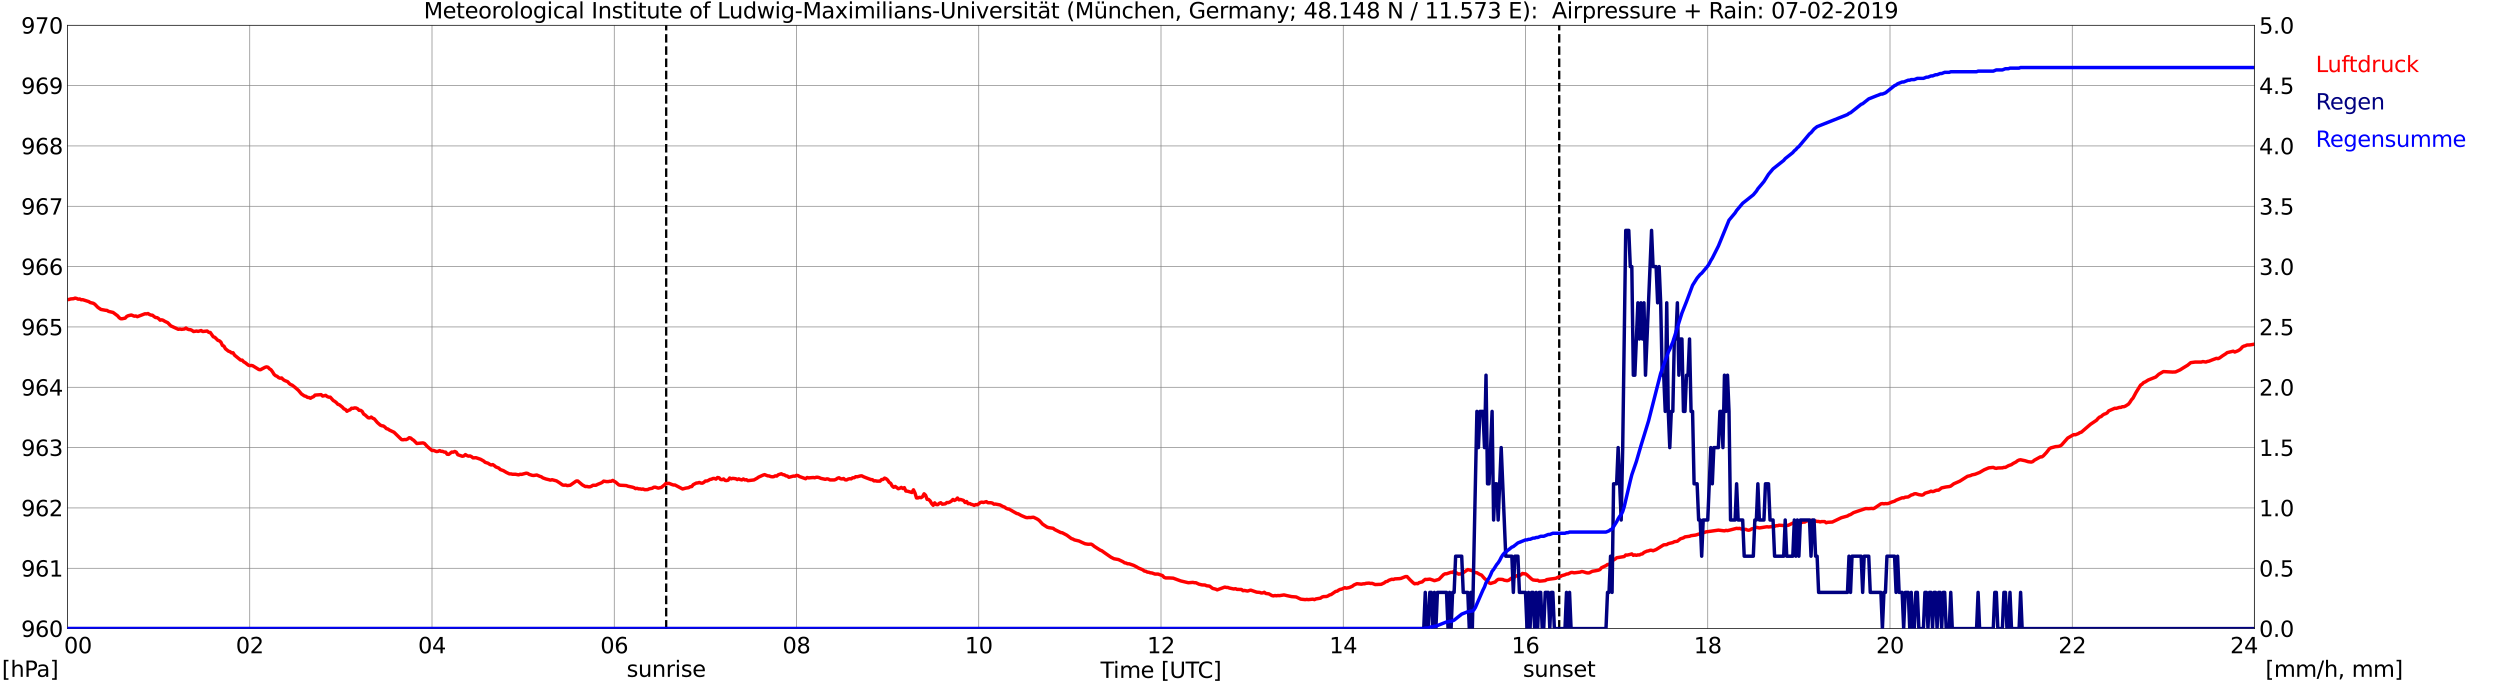 <?xml version="1.0" encoding="utf-8" standalone="no"?>
<!DOCTYPE svg PUBLIC "-//W3C//DTD SVG 1.1//EN"
  "http://www.w3.org/Graphics/SVG/1.1/DTD/svg11.dtd">
<svg xmlns:xlink="http://www.w3.org/1999/xlink" width="1085.4pt" height="296.64pt" viewBox="0 0 1085.4 296.64" xmlns="http://www.w3.org/2000/svg" version="1.1">
 <defs>
  <style type="text/css">*{stroke-linejoin: round; stroke-linecap: butt}</style>
 </defs>
 <g id="figure_1">
  <g id="patch_1">
   <path d="M 0 296.64 
L 1085.4 296.64 
L 1085.4 0 
L 0 0 
z
" style="fill: #ffffff"/>
  </g>
  <g id="axes_1">
   <g id="patch_2">
    <path d="M 29.306 272.909 
L 978.814 272.909 
L 978.814 10.976 
L 29.306 10.976 
z
" style="fill: #ffffff"/>
   </g>
   <g id="patch_3">
    <path d="M 978.814 272.909 
L 978.814 272.909 
L 978.814 10.976 
L 978.814 10.976 
z
" clip-path="url(#pd39e1d20e5)" style="fill: #d3d3d3; opacity: 0.25; stroke: #d3d3d3; stroke-linejoin: miter"/>
   </g>
   <g id="matplotlib.axis_1">
    <g id="xtick_1">
     <g id="line2d_1">
      <path d="M 29.306 272.909 
L 29.306 10.976 
" clip-path="url(#pd39e1d20e5)" style="fill: none; stroke: #808080; stroke-width: 0.3; stroke-linecap: square"/>
     </g>
     <g id="line2d_2"/>
     <g id="text_1">
      <!--    00 -->
      <g transform="translate(18.733 283.627) scale(0.095 -0.095)">
       <defs>
        <path id="DejaVuSans-20" transform="scale(0.016)"/>
        <path id="DejaVuSans-30" d="M 2034 4250 
Q 1547 4250 1301 3770 
Q 1056 3291 1056 2328 
Q 1056 1369 1301 889 
Q 1547 409 2034 409 
Q 2525 409 2770 889 
Q 3016 1369 3016 2328 
Q 3016 3291 2770 3770 
Q 2525 4250 2034 4250 
z
M 2034 4750 
Q 2819 4750 3233 4129 
Q 3647 3509 3647 2328 
Q 3647 1150 3233 529 
Q 2819 -91 2034 -91 
Q 1250 -91 836 529 
Q 422 1150 422 2328 
Q 422 3509 836 4129 
Q 1250 4750 2034 4750 
z
" transform="scale(0.016)"/>
       </defs>
       <use xlink:href="#DejaVuSans-20"/>
       <use xlink:href="#DejaVuSans-20" transform="translate(31.787 0)"/>
       <use xlink:href="#DejaVuSans-20" transform="translate(63.574 0)"/>
       <use xlink:href="#DejaVuSans-30" transform="translate(95.361 0)"/>
       <use xlink:href="#DejaVuSans-30" transform="translate(158.984 0)"/>
      </g>
     </g>
    </g>
    <g id="xtick_2">
     <g id="line2d_3">
      <path d="M 108.431 272.909 
L 108.431 10.976 
" clip-path="url(#pd39e1d20e5)" style="fill: none; stroke: #808080; stroke-width: 0.3; stroke-linecap: square"/>
     </g>
     <g id="line2d_4"/>
     <g id="text_2">
      <!-- 02 -->
      <g transform="translate(102.387 283.627) scale(0.095 -0.095)">
       <defs>
        <path id="DejaVuSans-32" d="M 1228 531 
L 3431 531 
L 3431 0 
L 469 0 
L 469 531 
Q 828 903 1448 1529 
Q 2069 2156 2228 2338 
Q 2531 2678 2651 2914 
Q 2772 3150 2772 3378 
Q 2772 3750 2511 3984 
Q 2250 4219 1831 4219 
Q 1534 4219 1204 4116 
Q 875 4013 500 3803 
L 500 4441 
Q 881 4594 1212 4672 
Q 1544 4750 1819 4750 
Q 2544 4750 2975 4387 
Q 3406 4025 3406 3419 
Q 3406 3131 3298 2873 
Q 3191 2616 2906 2266 
Q 2828 2175 2409 1742 
Q 1991 1309 1228 531 
z
" transform="scale(0.016)"/>
       </defs>
       <use xlink:href="#DejaVuSans-30"/>
       <use xlink:href="#DejaVuSans-32" transform="translate(63.623 0)"/>
      </g>
     </g>
    </g>
    <g id="xtick_3">
     <g id="line2d_5">
      <path d="M 187.557 272.909 
L 187.557 10.976 
" clip-path="url(#pd39e1d20e5)" style="fill: none; stroke: #808080; stroke-width: 0.3; stroke-linecap: square"/>
     </g>
     <g id="line2d_6"/>
     <g id="text_3">
      <!-- 04 -->
      <g transform="translate(181.513 283.627) scale(0.095 -0.095)">
       <defs>
        <path id="DejaVuSans-34" d="M 2419 4116 
L 825 1625 
L 2419 1625 
L 2419 4116 
z
M 2253 4666 
L 3047 4666 
L 3047 1625 
L 3713 1625 
L 3713 1100 
L 3047 1100 
L 3047 0 
L 2419 0 
L 2419 1100 
L 313 1100 
L 313 1709 
L 2253 4666 
z
" transform="scale(0.016)"/>
       </defs>
       <use xlink:href="#DejaVuSans-30"/>
       <use xlink:href="#DejaVuSans-34" transform="translate(63.623 0)"/>
      </g>
     </g>
    </g>
    <g id="xtick_4">
     <g id="line2d_7">
      <path d="M 266.683 272.909 
L 266.683 10.976 
" clip-path="url(#pd39e1d20e5)" style="fill: none; stroke: #808080; stroke-width: 0.3; stroke-linecap: square"/>
     </g>
     <g id="line2d_8"/>
     <g id="text_4">
      <!-- 06 -->
      <g transform="translate(260.638 283.627) scale(0.095 -0.095)">
       <defs>
        <path id="DejaVuSans-36" d="M 2113 2584 
Q 1688 2584 1439 2293 
Q 1191 2003 1191 1497 
Q 1191 994 1439 701 
Q 1688 409 2113 409 
Q 2538 409 2786 701 
Q 3034 994 3034 1497 
Q 3034 2003 2786 2293 
Q 2538 2584 2113 2584 
z
M 3366 4563 
L 3366 3988 
Q 3128 4100 2886 4159 
Q 2644 4219 2406 4219 
Q 1781 4219 1451 3797 
Q 1122 3375 1075 2522 
Q 1259 2794 1537 2939 
Q 1816 3084 2150 3084 
Q 2853 3084 3261 2657 
Q 3669 2231 3669 1497 
Q 3669 778 3244 343 
Q 2819 -91 2113 -91 
Q 1303 -91 875 529 
Q 447 1150 447 2328 
Q 447 3434 972 4092 
Q 1497 4750 2381 4750 
Q 2619 4750 2861 4703 
Q 3103 4656 3366 4563 
z
" transform="scale(0.016)"/>
       </defs>
       <use xlink:href="#DejaVuSans-30"/>
       <use xlink:href="#DejaVuSans-36" transform="translate(63.623 0)"/>
      </g>
     </g>
    </g>
    <g id="xtick_5">
     <g id="line2d_9">
      <path d="M 345.808 272.909 
L 345.808 10.976 
" clip-path="url(#pd39e1d20e5)" style="fill: none; stroke: #808080; stroke-width: 0.3; stroke-linecap: square"/>
     </g>
     <g id="line2d_10"/>
     <g id="text_5">
      <!-- 08 -->
      <g transform="translate(339.764 283.627) scale(0.095 -0.095)">
       <defs>
        <path id="DejaVuSans-38" d="M 2034 2216 
Q 1584 2216 1326 1975 
Q 1069 1734 1069 1313 
Q 1069 891 1326 650 
Q 1584 409 2034 409 
Q 2484 409 2743 651 
Q 3003 894 3003 1313 
Q 3003 1734 2745 1975 
Q 2488 2216 2034 2216 
z
M 1403 2484 
Q 997 2584 770 2862 
Q 544 3141 544 3541 
Q 544 4100 942 4425 
Q 1341 4750 2034 4750 
Q 2731 4750 3128 4425 
Q 3525 4100 3525 3541 
Q 3525 3141 3298 2862 
Q 3072 2584 2669 2484 
Q 3125 2378 3379 2068 
Q 3634 1759 3634 1313 
Q 3634 634 3220 271 
Q 2806 -91 2034 -91 
Q 1263 -91 848 271 
Q 434 634 434 1313 
Q 434 1759 690 2068 
Q 947 2378 1403 2484 
z
M 1172 3481 
Q 1172 3119 1398 2916 
Q 1625 2713 2034 2713 
Q 2441 2713 2670 2916 
Q 2900 3119 2900 3481 
Q 2900 3844 2670 4047 
Q 2441 4250 2034 4250 
Q 1625 4250 1398 4047 
Q 1172 3844 1172 3481 
z
" transform="scale(0.016)"/>
       </defs>
       <use xlink:href="#DejaVuSans-30"/>
       <use xlink:href="#DejaVuSans-38" transform="translate(63.623 0)"/>
      </g>
     </g>
    </g>
    <g id="xtick_6">
     <g id="line2d_11">
      <path d="M 424.934 272.909 
L 424.934 10.976 
" clip-path="url(#pd39e1d20e5)" style="fill: none; stroke: #808080; stroke-width: 0.3; stroke-linecap: square"/>
     </g>
     <g id="line2d_12"/>
     <g id="text_6">
      <!-- 10 -->
      <g transform="translate(418.89 283.627) scale(0.095 -0.095)">
       <defs>
        <path id="DejaVuSans-31" d="M 794 531 
L 1825 531 
L 1825 4091 
L 703 3866 
L 703 4441 
L 1819 4666 
L 2450 4666 
L 2450 531 
L 3481 531 
L 3481 0 
L 794 0 
L 794 531 
z
" transform="scale(0.016)"/>
       </defs>
       <use xlink:href="#DejaVuSans-31"/>
       <use xlink:href="#DejaVuSans-30" transform="translate(63.623 0)"/>
      </g>
     </g>
    </g>
    <g id="xtick_7">
     <g id="line2d_13">
      <path d="M 504.06 272.909 
L 504.06 10.976 
" clip-path="url(#pd39e1d20e5)" style="fill: none; stroke: #808080; stroke-width: 0.3; stroke-linecap: square"/>
     </g>
     <g id="line2d_14"/>
     <g id="text_7">
      <!-- 12 -->
      <g transform="translate(498.015 283.627) scale(0.095 -0.095)">
       <use xlink:href="#DejaVuSans-31"/>
       <use xlink:href="#DejaVuSans-32" transform="translate(63.623 0)"/>
      </g>
     </g>
    </g>
    <g id="xtick_8">
     <g id="line2d_15">
      <path d="M 583.185 272.909 
L 583.185 10.976 
" clip-path="url(#pd39e1d20e5)" style="fill: none; stroke: #808080; stroke-width: 0.3; stroke-linecap: square"/>
     </g>
     <g id="line2d_16"/>
     <g id="text_8">
      <!-- 14 -->
      <g transform="translate(577.141 283.627) scale(0.095 -0.095)">
       <use xlink:href="#DejaVuSans-31"/>
       <use xlink:href="#DejaVuSans-34" transform="translate(63.623 0)"/>
      </g>
     </g>
    </g>
    <g id="xtick_9">
     <g id="line2d_17">
      <path d="M 662.311 272.909 
L 662.311 10.976 
" clip-path="url(#pd39e1d20e5)" style="fill: none; stroke: #808080; stroke-width: 0.3; stroke-linecap: square"/>
     </g>
     <g id="line2d_18"/>
     <g id="text_9">
      <!-- 16 -->
      <g transform="translate(656.267 283.627) scale(0.095 -0.095)">
       <use xlink:href="#DejaVuSans-31"/>
       <use xlink:href="#DejaVuSans-36" transform="translate(63.623 0)"/>
      </g>
     </g>
    </g>
    <g id="xtick_10">
     <g id="line2d_19">
      <path d="M 741.437 272.909 
L 741.437 10.976 
" clip-path="url(#pd39e1d20e5)" style="fill: none; stroke: #808080; stroke-width: 0.3; stroke-linecap: square"/>
     </g>
     <g id="line2d_20"/>
     <g id="text_10">
      <!-- 18 -->
      <g transform="translate(735.392 283.627) scale(0.095 -0.095)">
       <use xlink:href="#DejaVuSans-31"/>
       <use xlink:href="#DejaVuSans-38" transform="translate(63.623 0)"/>
      </g>
     </g>
    </g>
    <g id="xtick_11">
     <g id="line2d_21">
      <path d="M 820.562 272.909 
L 820.562 10.976 
" clip-path="url(#pd39e1d20e5)" style="fill: none; stroke: #808080; stroke-width: 0.3; stroke-linecap: square"/>
     </g>
     <g id="line2d_22"/>
     <g id="text_11">
      <!-- 20 -->
      <g transform="translate(814.518 283.627) scale(0.095 -0.095)">
       <use xlink:href="#DejaVuSans-32"/>
       <use xlink:href="#DejaVuSans-30" transform="translate(63.623 0)"/>
      </g>
     </g>
    </g>
    <g id="xtick_12">
     <g id="line2d_23">
      <path d="M 899.688 272.909 
L 899.688 10.976 
" clip-path="url(#pd39e1d20e5)" style="fill: none; stroke: #808080; stroke-width: 0.3; stroke-linecap: square"/>
     </g>
     <g id="line2d_24"/>
     <g id="text_12">
      <!-- 22 -->
      <g transform="translate(893.644 283.627) scale(0.095 -0.095)">
       <use xlink:href="#DejaVuSans-32"/>
       <use xlink:href="#DejaVuSans-32" transform="translate(63.623 0)"/>
      </g>
     </g>
    </g>
    <g id="xtick_13">
     <g id="line2d_25">
      <path d="M 978.814 272.909 
L 978.814 10.976 
" clip-path="url(#pd39e1d20e5)" style="fill: none; stroke: #808080; stroke-width: 0.3; stroke-linecap: square"/>
     </g>
     <g id="line2d_26"/>
     <g id="text_13">
      <!-- 24    -->
      <g transform="translate(968.241 283.627) scale(0.095 -0.095)">
       <use xlink:href="#DejaVuSans-32"/>
       <use xlink:href="#DejaVuSans-34" transform="translate(63.623 0)"/>
       <use xlink:href="#DejaVuSans-20" transform="translate(127.246 0)"/>
       <use xlink:href="#DejaVuSans-20" transform="translate(159.033 0)"/>
       <use xlink:href="#DejaVuSans-20" transform="translate(190.82 0)"/>
      </g>
     </g>
    </g>
    <g id="text_14">
     <!-- Time [UTC] -->
     <g transform="translate(477.806 294.322) scale(0.095 -0.095)">
      <defs>
       <path id="DejaVuSans-54" d="M -19 4666 
L 3928 4666 
L 3928 4134 
L 2272 4134 
L 2272 0 
L 1638 0 
L 1638 4134 
L -19 4134 
L -19 4666 
z
" transform="scale(0.016)"/>
       <path id="DejaVuSans-69" d="M 603 3500 
L 1178 3500 
L 1178 0 
L 603 0 
L 603 3500 
z
M 603 4863 
L 1178 4863 
L 1178 4134 
L 603 4134 
L 603 4863 
z
" transform="scale(0.016)"/>
       <path id="DejaVuSans-6d" d="M 3328 2828 
Q 3544 3216 3844 3400 
Q 4144 3584 4550 3584 
Q 5097 3584 5394 3201 
Q 5691 2819 5691 2113 
L 5691 0 
L 5113 0 
L 5113 2094 
Q 5113 2597 4934 2840 
Q 4756 3084 4391 3084 
Q 3944 3084 3684 2787 
Q 3425 2491 3425 1978 
L 3425 0 
L 2847 0 
L 2847 2094 
Q 2847 2600 2669 2842 
Q 2491 3084 2119 3084 
Q 1678 3084 1418 2786 
Q 1159 2488 1159 1978 
L 1159 0 
L 581 0 
L 581 3500 
L 1159 3500 
L 1159 2956 
Q 1356 3278 1631 3431 
Q 1906 3584 2284 3584 
Q 2666 3584 2933 3390 
Q 3200 3197 3328 2828 
z
" transform="scale(0.016)"/>
       <path id="DejaVuSans-65" d="M 3597 1894 
L 3597 1613 
L 953 1613 
Q 991 1019 1311 708 
Q 1631 397 2203 397 
Q 2534 397 2845 478 
Q 3156 559 3463 722 
L 3463 178 
Q 3153 47 2828 -22 
Q 2503 -91 2169 -91 
Q 1331 -91 842 396 
Q 353 884 353 1716 
Q 353 2575 817 3079 
Q 1281 3584 2069 3584 
Q 2775 3584 3186 3129 
Q 3597 2675 3597 1894 
z
M 3022 2063 
Q 3016 2534 2758 2815 
Q 2500 3097 2075 3097 
Q 1594 3097 1305 2825 
Q 1016 2553 972 2059 
L 3022 2063 
z
" transform="scale(0.016)"/>
       <path id="DejaVuSans-5b" d="M 550 4863 
L 1875 4863 
L 1875 4416 
L 1125 4416 
L 1125 -397 
L 1875 -397 
L 1875 -844 
L 550 -844 
L 550 4863 
z
" transform="scale(0.016)"/>
       <path id="DejaVuSans-55" d="M 556 4666 
L 1191 4666 
L 1191 1831 
Q 1191 1081 1462 751 
Q 1734 422 2344 422 
Q 2950 422 3222 751 
Q 3494 1081 3494 1831 
L 3494 4666 
L 4128 4666 
L 4128 1753 
Q 4128 841 3676 375 
Q 3225 -91 2344 -91 
Q 1459 -91 1007 375 
Q 556 841 556 1753 
L 556 4666 
z
" transform="scale(0.016)"/>
       <path id="DejaVuSans-43" d="M 4122 4306 
L 4122 3641 
Q 3803 3938 3442 4084 
Q 3081 4231 2675 4231 
Q 1875 4231 1450 3742 
Q 1025 3253 1025 2328 
Q 1025 1406 1450 917 
Q 1875 428 2675 428 
Q 3081 428 3442 575 
Q 3803 722 4122 1019 
L 4122 359 
Q 3791 134 3420 21 
Q 3050 -91 2638 -91 
Q 1578 -91 968 557 
Q 359 1206 359 2328 
Q 359 3453 968 4101 
Q 1578 4750 2638 4750 
Q 3056 4750 3426 4639 
Q 3797 4528 4122 4306 
z
" transform="scale(0.016)"/>
       <path id="DejaVuSans-5d" d="M 1947 4863 
L 1947 -844 
L 622 -844 
L 622 -397 
L 1369 -397 
L 1369 4416 
L 622 4416 
L 622 4863 
L 1947 4863 
z
" transform="scale(0.016)"/>
      </defs>
      <use xlink:href="#DejaVuSans-54"/>
      <use xlink:href="#DejaVuSans-69" transform="translate(57.959 0)"/>
      <use xlink:href="#DejaVuSans-6d" transform="translate(85.742 0)"/>
      <use xlink:href="#DejaVuSans-65" transform="translate(183.154 0)"/>
      <use xlink:href="#DejaVuSans-20" transform="translate(244.678 0)"/>
      <use xlink:href="#DejaVuSans-5b" transform="translate(276.465 0)"/>
      <use xlink:href="#DejaVuSans-55" transform="translate(315.479 0)"/>
      <use xlink:href="#DejaVuSans-54" transform="translate(388.672 0)"/>
      <use xlink:href="#DejaVuSans-43" transform="translate(443.881 0)"/>
      <use xlink:href="#DejaVuSans-5d" transform="translate(513.705 0)"/>
     </g>
    </g>
   </g>
   <g id="matplotlib.axis_2">
    <g id="ytick_1">
     <g id="line2d_27">
      <path d="M 29.306 272.909 
L 978.814 272.909 
" clip-path="url(#pd39e1d20e5)" style="fill: none; stroke: #808080; stroke-width: 0.3; stroke-linecap: square"/>
     </g>
     <g id="line2d_28"/>
     <g id="text_15">
      <!-- 960 -->
      <g transform="translate(9.173 276.518) scale(0.095 -0.095)">
       <defs>
        <path id="DejaVuSans-39" d="M 703 97 
L 703 672 
Q 941 559 1184 500 
Q 1428 441 1663 441 
Q 2288 441 2617 861 
Q 2947 1281 2994 2138 
Q 2813 1869 2534 1725 
Q 2256 1581 1919 1581 
Q 1219 1581 811 2004 
Q 403 2428 403 3163 
Q 403 3881 828 4315 
Q 1253 4750 1959 4750 
Q 2769 4750 3195 4129 
Q 3622 3509 3622 2328 
Q 3622 1225 3098 567 
Q 2575 -91 1691 -91 
Q 1453 -91 1209 -44 
Q 966 3 703 97 
z
M 1959 2075 
Q 2384 2075 2632 2365 
Q 2881 2656 2881 3163 
Q 2881 3666 2632 3958 
Q 2384 4250 1959 4250 
Q 1534 4250 1286 3958 
Q 1038 3666 1038 3163 
Q 1038 2656 1286 2365 
Q 1534 2075 1959 2075 
z
" transform="scale(0.016)"/>
       </defs>
       <use xlink:href="#DejaVuSans-39"/>
       <use xlink:href="#DejaVuSans-36" transform="translate(63.623 0)"/>
       <use xlink:href="#DejaVuSans-30" transform="translate(127.246 0)"/>
      </g>
     </g>
    </g>
    <g id="ytick_2">
     <g id="line2d_29">
      <path d="M 29.306 246.715 
L 978.814 246.715 
" clip-path="url(#pd39e1d20e5)" style="fill: none; stroke: #808080; stroke-width: 0.3; stroke-linecap: square"/>
     </g>
     <g id="line2d_30"/>
     <g id="text_16">
      <!-- 961 -->
      <g transform="translate(9.173 250.325) scale(0.095 -0.095)">
       <use xlink:href="#DejaVuSans-39"/>
       <use xlink:href="#DejaVuSans-36" transform="translate(63.623 0)"/>
       <use xlink:href="#DejaVuSans-31" transform="translate(127.246 0)"/>
      </g>
     </g>
    </g>
    <g id="ytick_3">
     <g id="line2d_31">
      <path d="M 29.306 220.522 
L 978.814 220.522 
" clip-path="url(#pd39e1d20e5)" style="fill: none; stroke: #808080; stroke-width: 0.3; stroke-linecap: square"/>
     </g>
     <g id="line2d_32"/>
     <g id="text_17">
      <!-- 962 -->
      <g transform="translate(9.173 224.131) scale(0.095 -0.095)">
       <use xlink:href="#DejaVuSans-39"/>
       <use xlink:href="#DejaVuSans-36" transform="translate(63.623 0)"/>
       <use xlink:href="#DejaVuSans-32" transform="translate(127.246 0)"/>
      </g>
     </g>
    </g>
    <g id="ytick_4">
     <g id="line2d_33">
      <path d="M 29.306 194.329 
L 978.814 194.329 
" clip-path="url(#pd39e1d20e5)" style="fill: none; stroke: #808080; stroke-width: 0.3; stroke-linecap: square"/>
     </g>
     <g id="line2d_34"/>
     <g id="text_18">
      <!-- 963 -->
      <g transform="translate(9.173 197.938) scale(0.095 -0.095)">
       <defs>
        <path id="DejaVuSans-33" d="M 2597 2516 
Q 3050 2419 3304 2112 
Q 3559 1806 3559 1356 
Q 3559 666 3084 287 
Q 2609 -91 1734 -91 
Q 1441 -91 1130 -33 
Q 819 25 488 141 
L 488 750 
Q 750 597 1062 519 
Q 1375 441 1716 441 
Q 2309 441 2620 675 
Q 2931 909 2931 1356 
Q 2931 1769 2642 2001 
Q 2353 2234 1838 2234 
L 1294 2234 
L 1294 2753 
L 1863 2753 
Q 2328 2753 2575 2939 
Q 2822 3125 2822 3475 
Q 2822 3834 2567 4026 
Q 2313 4219 1838 4219 
Q 1578 4219 1281 4162 
Q 984 4106 628 3988 
L 628 4550 
Q 988 4650 1302 4700 
Q 1616 4750 1894 4750 
Q 2613 4750 3031 4423 
Q 3450 4097 3450 3541 
Q 3450 3153 3228 2886 
Q 3006 2619 2597 2516 
z
" transform="scale(0.016)"/>
       </defs>
       <use xlink:href="#DejaVuSans-39"/>
       <use xlink:href="#DejaVuSans-36" transform="translate(63.623 0)"/>
       <use xlink:href="#DejaVuSans-33" transform="translate(127.246 0)"/>
      </g>
     </g>
    </g>
    <g id="ytick_5">
     <g id="line2d_35">
      <path d="M 29.306 168.136 
L 978.814 168.136 
" clip-path="url(#pd39e1d20e5)" style="fill: none; stroke: #808080; stroke-width: 0.3; stroke-linecap: square"/>
     </g>
     <g id="line2d_36"/>
     <g id="text_19">
      <!-- 964 -->
      <g transform="translate(9.173 171.745) scale(0.095 -0.095)">
       <use xlink:href="#DejaVuSans-39"/>
       <use xlink:href="#DejaVuSans-36" transform="translate(63.623 0)"/>
       <use xlink:href="#DejaVuSans-34" transform="translate(127.246 0)"/>
      </g>
     </g>
    </g>
    <g id="ytick_6">
     <g id="line2d_37">
      <path d="M 29.306 141.942 
L 978.814 141.942 
" clip-path="url(#pd39e1d20e5)" style="fill: none; stroke: #808080; stroke-width: 0.3; stroke-linecap: square"/>
     </g>
     <g id="line2d_38"/>
     <g id="text_20">
      <!-- 965 -->
      <g transform="translate(9.173 145.551) scale(0.095 -0.095)">
       <defs>
        <path id="DejaVuSans-35" d="M 691 4666 
L 3169 4666 
L 3169 4134 
L 1269 4134 
L 1269 2991 
Q 1406 3038 1543 3061 
Q 1681 3084 1819 3084 
Q 2600 3084 3056 2656 
Q 3513 2228 3513 1497 
Q 3513 744 3044 326 
Q 2575 -91 1722 -91 
Q 1428 -91 1123 -41 
Q 819 9 494 109 
L 494 744 
Q 775 591 1075 516 
Q 1375 441 1709 441 
Q 2250 441 2565 725 
Q 2881 1009 2881 1497 
Q 2881 1984 2565 2268 
Q 2250 2553 1709 2553 
Q 1456 2553 1204 2497 
Q 953 2441 691 2322 
L 691 4666 
z
" transform="scale(0.016)"/>
       </defs>
       <use xlink:href="#DejaVuSans-39"/>
       <use xlink:href="#DejaVuSans-36" transform="translate(63.623 0)"/>
       <use xlink:href="#DejaVuSans-35" transform="translate(127.246 0)"/>
      </g>
     </g>
    </g>
    <g id="ytick_7">
     <g id="line2d_39">
      <path d="M 29.306 115.749 
L 978.814 115.749 
" clip-path="url(#pd39e1d20e5)" style="fill: none; stroke: #808080; stroke-width: 0.3; stroke-linecap: square"/>
     </g>
     <g id="line2d_40"/>
     <g id="text_21">
      <!-- 966 -->
      <g transform="translate(9.173 119.358) scale(0.095 -0.095)">
       <use xlink:href="#DejaVuSans-39"/>
       <use xlink:href="#DejaVuSans-36" transform="translate(63.623 0)"/>
       <use xlink:href="#DejaVuSans-36" transform="translate(127.246 0)"/>
      </g>
     </g>
    </g>
    <g id="ytick_8">
     <g id="line2d_41">
      <path d="M 29.306 89.556 
L 978.814 89.556 
" clip-path="url(#pd39e1d20e5)" style="fill: none; stroke: #808080; stroke-width: 0.3; stroke-linecap: square"/>
     </g>
     <g id="line2d_42"/>
     <g id="text_22">
      <!-- 967 -->
      <g transform="translate(9.173 93.165) scale(0.095 -0.095)">
       <defs>
        <path id="DejaVuSans-37" d="M 525 4666 
L 3525 4666 
L 3525 4397 
L 1831 0 
L 1172 0 
L 2766 4134 
L 525 4134 
L 525 4666 
z
" transform="scale(0.016)"/>
       </defs>
       <use xlink:href="#DejaVuSans-39"/>
       <use xlink:href="#DejaVuSans-36" transform="translate(63.623 0)"/>
       <use xlink:href="#DejaVuSans-37" transform="translate(127.246 0)"/>
      </g>
     </g>
    </g>
    <g id="ytick_9">
     <g id="line2d_43">
      <path d="M 29.306 63.362 
L 978.814 63.362 
" clip-path="url(#pd39e1d20e5)" style="fill: none; stroke: #808080; stroke-width: 0.3; stroke-linecap: square"/>
     </g>
     <g id="line2d_44"/>
     <g id="text_23">
      <!-- 968 -->
      <g transform="translate(9.173 66.972) scale(0.095 -0.095)">
       <use xlink:href="#DejaVuSans-39"/>
       <use xlink:href="#DejaVuSans-36" transform="translate(63.623 0)"/>
       <use xlink:href="#DejaVuSans-38" transform="translate(127.246 0)"/>
      </g>
     </g>
    </g>
    <g id="ytick_10">
     <g id="line2d_45">
      <path d="M 29.306 37.169 
L 978.814 37.169 
" clip-path="url(#pd39e1d20e5)" style="fill: none; stroke: #808080; stroke-width: 0.3; stroke-linecap: square"/>
     </g>
     <g id="line2d_46"/>
     <g id="text_24">
      <!-- 969 -->
      <g transform="translate(9.173 40.778) scale(0.095 -0.095)">
       <use xlink:href="#DejaVuSans-39"/>
       <use xlink:href="#DejaVuSans-36" transform="translate(63.623 0)"/>
       <use xlink:href="#DejaVuSans-39" transform="translate(127.246 0)"/>
      </g>
     </g>
    </g>
    <g id="ytick_11">
     <g id="line2d_47">
      <path d="M 29.306 10.976 
L 978.814 10.976 
" clip-path="url(#pd39e1d20e5)" style="fill: none; stroke: #808080; stroke-width: 0.3; stroke-linecap: square"/>
     </g>
     <g id="line2d_48"/>
     <g id="text_25">
      <!-- 970 -->
      <g transform="translate(9.173 14.585) scale(0.095 -0.095)">
       <use xlink:href="#DejaVuSans-39"/>
       <use xlink:href="#DejaVuSans-37" transform="translate(63.623 0)"/>
       <use xlink:href="#DejaVuSans-30" transform="translate(127.246 0)"/>
      </g>
     </g>
    </g>
   </g>
   <g id="line2d_49">
    <path d="M 289.234 272.909 
L 289.234 10.976 
" clip-path="url(#pd39e1d20e5)" style="fill: none; stroke-dasharray: 3.7,1.6; stroke-dashoffset: 0; stroke: #000000"/>
   </g>
   <g id="line2d_50">
    <path d="M 676.949 272.909 
L 676.949 10.976 
" clip-path="url(#pd39e1d20e5)" style="fill: none; stroke-dasharray: 3.7,1.6; stroke-dashoffset: 0; stroke: #000000"/>
   </g>
   <g id="line2d_51">
    <path d="M 29.306 130.068 
L 29.965 130.024 
L 30.625 129.789 
L 31.943 129.684 
L 32.603 129.422 
L 33.262 129.579 
L 33.921 129.893 
L 34.581 129.789 
L 35.24 130.155 
L 35.9 130.103 
L 38.537 130.941 
L 39.197 131.36 
L 40.515 131.674 
L 41.175 132.094 
L 42.493 133.456 
L 43.812 134.346 
L 45.79 134.713 
L 46.45 134.765 
L 47.109 135.184 
L 49.087 135.656 
L 51.065 137.123 
L 51.725 137.908 
L 52.384 138.38 
L 53.043 138.38 
L 54.362 138.118 
L 55.022 137.385 
L 55.681 137.07 
L 57 136.756 
L 58.319 137.28 
L 58.978 137.175 
L 59.637 137.489 
L 62.934 136.232 
L 63.594 136.284 
L 64.253 136.127 
L 64.912 136.546 
L 65.572 136.808 
L 66.231 136.861 
L 66.89 137.437 
L 67.55 137.856 
L 68.209 137.908 
L 68.869 138.328 
L 69.528 139.009 
L 70.187 138.851 
L 70.847 139.061 
L 71.506 139.48 
L 72.825 140.109 
L 74.144 141.471 
L 77.441 142.99 
L 78.1 142.833 
L 78.759 142.99 
L 80.078 142.833 
L 80.737 142.414 
L 81.397 142.885 
L 82.056 143.095 
L 82.716 143.147 
L 83.375 143.461 
L 84.034 143.933 
L 85.353 143.723 
L 86.013 143.881 
L 87.331 143.514 
L 87.991 143.933 
L 89.969 143.723 
L 90.628 144.3 
L 91.288 144.352 
L 92.606 146.238 
L 93.266 146.447 
L 94.584 147.757 
L 95.244 147.967 
L 95.903 148.543 
L 96.563 149.957 
L 97.222 150.272 
L 97.881 151.424 
L 99.2 152.472 
L 99.86 152.681 
L 100.519 153.205 
L 101.178 153.153 
L 101.838 154.201 
L 104.475 156.349 
L 105.135 156.349 
L 105.794 157.082 
L 106.453 157.449 
L 107.772 158.496 
L 108.431 158.758 
L 109.091 158.654 
L 109.75 158.811 
L 112.388 160.435 
L 113.047 160.539 
L 115.025 159.492 
L 115.685 159.282 
L 116.344 159.439 
L 117.003 160.12 
L 117.663 160.539 
L 118.322 161.43 
L 118.982 162.53 
L 119.641 163.106 
L 120.3 163.368 
L 120.96 163.945 
L 121.619 164.207 
L 122.278 164.102 
L 122.938 164.783 
L 123.597 165.202 
L 124.916 165.726 
L 125.575 166.512 
L 126.235 166.983 
L 126.894 167.245 
L 128.213 168.293 
L 129.532 169.445 
L 130.85 171.017 
L 132.169 171.907 
L 132.829 172.065 
L 133.488 172.536 
L 134.147 172.588 
L 134.807 172.903 
L 135.466 172.484 
L 136.125 172.222 
L 136.785 171.541 
L 139.422 171.331 
L 140.082 171.96 
L 141.4 171.645 
L 142.06 172.169 
L 142.719 172.431 
L 143.379 172.431 
L 144.697 173.898 
L 145.357 174.265 
L 146.016 174.789 
L 146.676 175.522 
L 147.335 175.732 
L 148.654 176.779 
L 149.313 177.513 
L 149.972 177.775 
L 150.632 178.56 
L 151.291 178.141 
L 151.951 177.932 
L 152.61 177.251 
L 153.269 177.303 
L 153.929 177.094 
L 154.588 177.146 
L 155.247 177.46 
L 155.907 178.141 
L 156.566 178.141 
L 157.226 178.613 
L 157.885 179.765 
L 158.544 180.184 
L 159.863 181.389 
L 160.523 181.442 
L 161.182 181.075 
L 161.841 181.599 
L 162.501 181.861 
L 163.819 183.432 
L 165.138 184.585 
L 165.798 184.847 
L 166.457 184.952 
L 167.116 185.423 
L 167.776 186.104 
L 168.435 186.261 
L 169.094 186.733 
L 171.073 187.676 
L 173.71 190.243 
L 174.37 190.871 
L 175.029 190.924 
L 175.688 190.819 
L 176.348 190.871 
L 177.007 190.557 
L 177.666 190.033 
L 178.326 190.19 
L 178.985 190.767 
L 179.645 191.186 
L 180.963 192.548 
L 183.601 192.286 
L 184.26 192.495 
L 185.579 193.91 
L 187.557 195.586 
L 188.216 195.534 
L 189.535 196.058 
L 190.195 195.953 
L 190.854 195.639 
L 191.513 195.953 
L 192.173 195.953 
L 192.832 196.267 
L 193.492 196.32 
L 194.151 197.21 
L 194.81 197.263 
L 196.129 196.267 
L 196.788 196.32 
L 197.448 196.005 
L 198.107 196.32 
L 198.767 197.42 
L 200.745 198.101 
L 201.404 197.944 
L 202.063 197.367 
L 202.723 197.786 
L 203.382 198.048 
L 204.042 197.944 
L 204.701 198.258 
L 205.36 198.782 
L 206.679 198.729 
L 208.657 199.41 
L 209.976 200.144 
L 210.635 200.72 
L 211.954 201.139 
L 212.614 201.611 
L 213.273 201.873 
L 213.932 201.715 
L 214.592 202.134 
L 215.251 202.711 
L 216.57 203.235 
L 217.229 203.863 
L 218.548 204.335 
L 219.867 205.121 
L 221.186 205.749 
L 221.845 205.749 
L 222.504 205.906 
L 223.823 205.906 
L 225.142 206.168 
L 225.801 205.906 
L 226.461 205.959 
L 228.439 205.435 
L 229.098 205.54 
L 229.757 205.959 
L 231.076 206.378 
L 231.736 206.43 
L 233.054 206.221 
L 234.373 206.797 
L 235.033 207.006 
L 235.692 207.478 
L 237.011 207.949 
L 238.329 208.264 
L 238.989 208.473 
L 239.648 208.264 
L 241.626 208.788 
L 242.945 209.626 
L 244.264 210.569 
L 244.923 210.673 
L 245.583 210.569 
L 246.242 210.831 
L 247.561 210.673 
L 250.198 208.84 
L 250.858 208.84 
L 252.836 210.516 
L 254.155 211.25 
L 254.814 211.197 
L 255.473 211.355 
L 256.133 211.355 
L 256.792 211.093 
L 257.451 210.673 
L 258.77 210.673 
L 259.43 210.307 
L 260.748 209.783 
L 261.408 209.469 
L 262.067 208.892 
L 263.386 209.102 
L 264.045 209.102 
L 264.705 208.945 
L 265.364 208.945 
L 266.023 208.578 
L 267.342 209.364 
L 268.661 210.516 
L 269.32 210.673 
L 271.298 210.778 
L 271.958 210.831 
L 272.617 211.093 
L 274.595 211.512 
L 275.255 211.721 
L 275.914 212.14 
L 276.573 211.983 
L 277.233 212.245 
L 277.892 212.245 
L 278.552 212.402 
L 279.211 212.297 
L 279.87 212.612 
L 281.189 212.559 
L 281.849 212.245 
L 283.167 211.983 
L 283.827 211.564 
L 284.486 211.512 
L 285.805 211.931 
L 287.124 211.616 
L 288.442 210.569 
L 289.102 209.888 
L 289.761 209.94 
L 290.42 209.835 
L 291.739 210.359 
L 292.399 210.569 
L 293.058 210.569 
L 296.355 212.297 
L 297.674 211.931 
L 298.992 211.721 
L 299.652 211.302 
L 300.311 211.25 
L 300.971 210.412 
L 302.289 209.731 
L 302.949 209.678 
L 303.608 209.469 
L 304.267 209.731 
L 304.927 209.783 
L 305.586 209.416 
L 306.246 208.84 
L 306.905 208.84 
L 307.564 208.578 
L 308.224 208.159 
L 308.883 208.054 
L 309.543 207.74 
L 310.202 207.74 
L 310.861 208.002 
L 311.521 207.321 
L 312.18 207.426 
L 312.839 208.159 
L 313.499 208.264 
L 314.158 207.949 
L 314.818 208.578 
L 315.477 208.63 
L 316.136 208.473 
L 316.796 207.53 
L 317.455 207.897 
L 318.114 207.687 
L 319.433 207.845 
L 320.093 208.211 
L 320.752 207.897 
L 321.411 208.211 
L 322.071 208.368 
L 322.73 207.949 
L 323.39 208.368 
L 324.049 208.264 
L 324.708 208.683 
L 327.346 208.368 
L 328.665 207.635 
L 329.324 207.164 
L 331.302 206.273 
L 331.961 206.063 
L 333.28 206.587 
L 333.94 206.64 
L 334.599 206.902 
L 335.258 207.006 
L 335.918 206.954 
L 336.577 206.587 
L 337.236 206.692 
L 337.896 206.116 
L 339.215 205.697 
L 339.874 206.063 
L 340.533 206.168 
L 341.193 206.587 
L 341.852 206.692 
L 342.512 207.216 
L 344.49 206.692 
L 345.149 206.744 
L 345.808 206.378 
L 346.468 206.483 
L 347.127 206.902 
L 349.765 207.845 
L 350.424 207.321 
L 351.083 207.478 
L 352.402 207.373 
L 353.062 207.321 
L 353.721 207.426 
L 354.38 207.216 
L 355.04 207.216 
L 355.699 207.373 
L 356.359 207.687 
L 358.337 208.107 
L 358.996 207.897 
L 359.655 208.002 
L 360.315 208.368 
L 362.293 208.368 
L 362.952 208.107 
L 363.612 207.635 
L 364.271 207.426 
L 364.93 207.845 
L 365.59 207.949 
L 366.249 207.74 
L 366.909 208.316 
L 367.568 208.368 
L 368.227 208.002 
L 368.887 207.845 
L 369.546 207.897 
L 370.206 207.426 
L 370.865 207.426 
L 371.524 206.954 
L 372.184 207.006 
L 373.502 206.64 
L 374.162 206.587 
L 374.821 206.954 
L 376.14 207.478 
L 378.118 208.211 
L 378.777 208.264 
L 379.437 208.788 
L 380.096 208.735 
L 380.756 208.892 
L 382.074 208.892 
L 382.734 208.211 
L 383.393 208.159 
L 384.053 207.583 
L 384.712 207.845 
L 385.371 208.421 
L 386.031 209.416 
L 386.69 209.835 
L 387.349 210.988 
L 388.009 211.564 
L 388.668 211.197 
L 389.987 212.193 
L 390.646 211.983 
L 391.306 211.616 
L 391.965 212.088 
L 392.624 211.721 
L 393.284 213.188 
L 393.943 213.24 
L 395.921 213.817 
L 396.581 212.664 
L 397.24 214.026 
L 397.899 216.174 
L 398.559 216.174 
L 399.218 215.912 
L 399.878 216.069 
L 400.537 215.65 
L 401.196 214.393 
L 401.856 215.022 
L 402.515 216.803 
L 403.175 216.855 
L 403.834 217.484 
L 404.493 218.636 
L 405.153 219.37 
L 405.812 218.322 
L 406.471 219.055 
L 407.131 219.108 
L 407.79 218.531 
L 408.45 218.27 
L 409.109 218.898 
L 410.428 218.741 
L 411.087 218.165 
L 411.746 218.217 
L 412.406 217.955 
L 413.065 217.536 
L 413.725 216.855 
L 414.384 217.274 
L 415.043 216.907 
L 415.703 216.226 
L 416.362 217.012 
L 417.022 216.855 
L 418.34 217.274 
L 419 218.165 
L 419.659 217.746 
L 420.318 218.689 
L 420.978 218.584 
L 421.637 218.951 
L 422.297 219.108 
L 422.956 219.422 
L 423.615 219.055 
L 424.275 219.16 
L 424.934 218.741 
L 425.593 218.165 
L 426.253 218.008 
L 426.912 218.165 
L 428.231 217.798 
L 428.89 218.27 
L 430.209 218.27 
L 430.869 218.427 
L 431.528 218.898 
L 432.187 218.846 
L 434.165 219.213 
L 435.484 219.946 
L 436.144 220.155 
L 436.803 220.679 
L 437.462 220.941 
L 438.122 221.046 
L 440.1 222.199 
L 441.419 222.932 
L 442.078 223.089 
L 443.397 223.823 
L 445.375 224.661 
L 446.034 224.765 
L 446.694 224.661 
L 447.353 224.713 
L 448.672 224.556 
L 449.991 225.185 
L 450.65 225.551 
L 451.309 226.075 
L 452.628 227.542 
L 454.606 228.852 
L 455.266 229.061 
L 456.584 229.271 
L 457.244 229.376 
L 457.903 229.899 
L 460.541 231.209 
L 461.2 231.314 
L 463.178 232.362 
L 465.156 233.828 
L 465.816 234.038 
L 466.475 234.405 
L 468.453 234.876 
L 469.772 235.505 
L 471.091 236.081 
L 472.409 236.291 
L 473.728 236.238 
L 474.388 236.605 
L 475.047 237.181 
L 477.685 238.857 
L 478.344 239.119 
L 479.663 240.062 
L 482.3 241.896 
L 483.619 242.577 
L 485.597 242.944 
L 487.575 243.887 
L 488.235 244.358 
L 488.894 244.463 
L 489.553 244.777 
L 490.213 244.777 
L 492.191 245.458 
L 493.51 246.139 
L 494.169 246.558 
L 496.147 247.397 
L 496.807 247.92 
L 497.466 248.025 
L 498.125 248.392 
L 498.785 248.444 
L 499.444 248.706 
L 500.103 248.759 
L 501.422 249.23 
L 502.741 249.23 
L 504.719 249.911 
L 505.379 250.644 
L 506.038 250.906 
L 507.357 250.906 
L 509.335 251.011 
L 512.632 252.216 
L 515.929 253.002 
L 517.907 252.845 
L 518.566 253.002 
L 519.226 253.002 
L 520.544 253.631 
L 521.863 253.945 
L 523.182 253.997 
L 523.841 254.312 
L 525.16 254.469 
L 526.479 255.464 
L 527.797 255.778 
L 528.457 256.093 
L 531.754 254.888 
L 532.413 255.045 
L 533.073 255.045 
L 533.732 255.307 
L 535.71 255.726 
L 536.369 255.569 
L 537.029 255.883 
L 539.007 255.936 
L 539.666 256.459 
L 540.326 256.355 
L 541.644 256.617 
L 542.963 256.197 
L 545.601 257.088 
L 546.919 257.193 
L 547.579 257.455 
L 548.238 257.402 
L 548.898 257.14 
L 549.557 257.664 
L 550.876 257.821 
L 552.195 258.555 
L 552.854 258.712 
L 553.513 258.555 
L 554.173 258.66 
L 554.832 258.555 
L 555.491 258.607 
L 557.47 258.293 
L 558.788 258.607 
L 560.766 259.026 
L 562.085 259.131 
L 562.745 259.184 
L 564.723 260.126 
L 566.701 260.336 
L 567.36 260.231 
L 568.02 260.336 
L 569.998 260.126 
L 570.657 260.336 
L 571.317 260.022 
L 572.635 259.812 
L 573.295 259.707 
L 573.954 259.236 
L 574.613 259.026 
L 575.932 258.974 
L 576.592 258.712 
L 577.251 258.293 
L 577.91 258.136 
L 579.889 256.774 
L 580.548 256.669 
L 581.207 256.197 
L 581.867 255.883 
L 582.526 255.778 
L 583.845 255.15 
L 584.504 255.359 
L 585.823 255.097 
L 587.142 254.521 
L 587.801 253.997 
L 589.12 253.421 
L 591.098 253.631 
L 591.757 253.473 
L 592.417 253.473 
L 593.076 253.264 
L 594.395 253.159 
L 595.054 253.316 
L 595.714 253.264 
L 597.032 253.788 
L 599.67 253.683 
L 600.989 253.054 
L 601.648 252.53 
L 602.307 252.426 
L 602.967 251.954 
L 604.286 251.483 
L 604.945 251.587 
L 605.604 251.326 
L 607.582 251.221 
L 608.242 251.116 
L 610.22 250.33 
L 610.879 250.33 
L 612.198 251.745 
L 613.517 253.002 
L 614.176 253.473 
L 614.836 253.316 
L 615.495 253.421 
L 616.154 252.949 
L 617.473 252.635 
L 618.133 252.007 
L 618.792 251.535 
L 619.451 251.587 
L 620.77 251.43 
L 622.089 251.849 
L 622.748 252.111 
L 624.726 251.535 
L 626.705 249.492 
L 627.364 249.125 
L 628.023 249.125 
L 630.001 248.444 
L 630.661 248.549 
L 631.32 247.973 
L 631.98 248.549 
L 633.298 249.282 
L 633.958 249.125 
L 634.617 249.282 
L 635.276 248.654 
L 637.255 247.292 
L 639.233 247.763 
L 639.892 248.339 
L 640.552 248.601 
L 641.211 248.654 
L 642.53 249.44 
L 643.189 249.649 
L 644.508 251.168 
L 645.827 252.216 
L 646.486 253.054 
L 647.145 253.316 
L 649.123 252.688 
L 649.783 252.007 
L 650.442 251.535 
L 651.761 251.535 
L 652.42 251.587 
L 653.08 251.902 
L 654.399 252.111 
L 655.058 251.902 
L 656.377 250.906 
L 657.695 250.487 
L 658.355 249.963 
L 659.014 250.016 
L 659.674 249.859 
L 660.333 249.544 
L 660.992 248.968 
L 661.652 249.125 
L 662.311 249.125 
L 662.97 249.597 
L 664.949 251.378 
L 665.608 251.797 
L 666.927 251.954 
L 667.586 251.902 
L 668.246 252.321 
L 669.564 252.216 
L 670.883 252.059 
L 671.542 251.64 
L 672.861 251.43 
L 674.839 251.168 
L 675.499 251.064 
L 676.817 250.435 
L 677.477 250.278 
L 678.136 249.911 
L 679.455 249.544 
L 680.114 249.23 
L 680.774 249.178 
L 682.092 248.549 
L 682.752 248.549 
L 683.411 248.706 
L 686.049 248.392 
L 686.708 248.13 
L 687.368 248.235 
L 688.686 248.654 
L 689.346 248.759 
L 690.005 248.706 
L 691.324 248.025 
L 692.643 247.816 
L 693.961 247.554 
L 694.621 247.292 
L 695.28 246.506 
L 697.258 245.563 
L 697.918 245.092 
L 698.577 245.144 
L 700.555 243.048 
L 701.215 242.734 
L 701.874 242.158 
L 705.171 241.634 
L 705.83 240.953 
L 706.49 241.005 
L 707.808 240.691 
L 708.468 240.481 
L 709.127 241.11 
L 709.786 240.901 
L 710.446 241.11 
L 711.105 240.901 
L 711.765 240.953 
L 712.424 240.586 
L 713.083 240.481 
L 713.743 239.853 
L 715.062 239.277 
L 715.721 239.172 
L 716.38 238.91 
L 717.04 238.91 
L 717.699 239.119 
L 719.018 238.596 
L 722.315 236.552 
L 723.633 236.448 
L 724.293 236.029 
L 726.271 235.557 
L 726.93 235.19 
L 728.249 234.981 
L 729.568 233.933 
L 730.887 233.514 
L 731.546 233.095 
L 733.524 232.833 
L 734.184 232.571 
L 736.162 232.309 
L 740.777 230.895 
L 742.756 230.633 
L 746.052 230.161 
L 748.69 230.476 
L 749.349 230.266 
L 750.009 230.371 
L 751.327 230.057 
L 753.965 229.376 
L 754.624 229.48 
L 755.284 229.376 
L 755.943 229.69 
L 756.602 229.637 
L 757.262 229.952 
L 757.921 229.795 
L 758.581 230.109 
L 759.24 230.214 
L 759.899 230.004 
L 760.559 229.585 
L 761.218 229.533 
L 761.878 229.166 
L 762.537 228.956 
L 763.856 229.218 
L 767.153 228.694 
L 767.812 228.799 
L 769.79 228.59 
L 770.449 228.537 
L 771.109 228.223 
L 771.768 228.223 
L 772.428 228.013 
L 773.746 228.118 
L 774.406 228.171 
L 775.065 228.013 
L 775.725 228.118 
L 776.384 228.066 
L 779.681 226.494 
L 780.34 226.337 
L 781.659 226.809 
L 782.318 226.809 
L 782.978 226.651 
L 783.637 226.651 
L 784.296 226.18 
L 785.615 226.075 
L 786.275 225.918 
L 786.934 226.023 
L 787.593 226.389 
L 788.253 226.232 
L 788.912 226.389 
L 789.572 226.389 
L 790.231 226.599 
L 790.89 226.442 
L 792.209 226.442 
L 792.868 226.966 
L 793.528 226.756 
L 795.506 226.651 
L 799.462 224.765 
L 802.1 224.032 
L 802.759 223.613 
L 803.419 223.403 
L 804.737 222.565 
L 806.715 221.884 
L 810.012 220.784 
L 811.331 220.836 
L 812.65 220.732 
L 813.309 220.836 
L 813.969 220.522 
L 816.606 218.741 
L 817.265 218.636 
L 817.925 218.741 
L 818.584 218.636 
L 819.244 218.689 
L 819.903 218.584 
L 821.222 218.008 
L 822.541 217.589 
L 823.2 217.169 
L 825.837 216.122 
L 826.497 216.174 
L 827.156 215.86 
L 828.475 215.755 
L 829.794 214.917 
L 830.453 214.76 
L 831.112 214.393 
L 831.772 214.341 
L 833.091 214.76 
L 834.409 214.969 
L 835.069 214.76 
L 835.728 214.131 
L 837.706 213.555 
L 838.366 213.24 
L 839.025 213.45 
L 839.684 213.293 
L 840.344 212.979 
L 841.003 212.821 
L 841.663 212.821 
L 842.981 211.826 
L 844.959 211.407 
L 846.278 211.25 
L 846.938 211.04 
L 848.256 210.045 
L 850.894 208.892 
L 854.191 206.797 
L 855.51 206.483 
L 856.169 206.168 
L 857.488 205.906 
L 859.466 205.121 
L 861.444 203.968 
L 863.422 203.13 
L 865.4 202.92 
L 866.06 203.235 
L 866.719 203.339 
L 867.378 203.182 
L 869.357 203.13 
L 870.016 202.92 
L 870.675 202.92 
L 871.994 202.187 
L 873.313 201.715 
L 873.972 201.244 
L 875.291 200.563 
L 875.95 200.039 
L 876.61 199.725 
L 877.269 199.62 
L 879.247 200.039 
L 880.566 200.458 
L 881.885 200.615 
L 882.544 200.406 
L 883.204 199.829 
L 885.841 198.363 
L 886.5 198.363 
L 887.16 197.891 
L 888.479 196.477 
L 889.797 194.8 
L 890.457 194.434 
L 892.435 193.91 
L 893.754 193.805 
L 894.413 193.595 
L 895.072 193.176 
L 897.71 190.19 
L 900.347 188.671 
L 901.007 188.776 
L 902.326 188.252 
L 902.985 187.833 
L 903.644 187.623 
L 907.601 184.218 
L 910.238 182.437 
L 910.898 181.651 
L 911.557 181.075 
L 912.216 180.866 
L 912.876 180.237 
L 913.535 179.818 
L 914.194 179.608 
L 914.854 179.242 
L 915.513 178.403 
L 918.151 177.251 
L 918.81 177.303 
L 920.129 176.884 
L 920.788 176.884 
L 921.448 176.57 
L 922.107 176.57 
L 922.766 176.308 
L 924.085 175.47 
L 924.745 174.631 
L 925.404 173.584 
L 926.063 172.85 
L 927.382 170.388 
L 929.36 167.193 
L 930.02 166.774 
L 930.679 166.092 
L 931.338 165.831 
L 932.657 164.992 
L 935.954 163.683 
L 937.273 162.478 
L 939.251 161.325 
L 943.207 161.535 
L 944.526 161.482 
L 946.504 160.592 
L 947.823 159.754 
L 949.801 158.549 
L 951.12 157.449 
L 953.098 157.187 
L 955.735 157.187 
L 956.395 156.977 
L 957.714 157.187 
L 958.373 156.925 
L 959.032 156.82 
L 960.351 156.296 
L 962.329 155.563 
L 962.989 155.72 
L 963.648 155.406 
L 964.967 154.463 
L 966.285 153.624 
L 966.945 153.101 
L 969.582 152.472 
L 970.242 152.839 
L 971.561 152.315 
L 972.22 151.948 
L 972.879 151.424 
L 973.539 150.638 
L 974.198 150.272 
L 974.857 150.115 
L 975.517 149.8 
L 976.836 149.748 
L 978.154 149.538 
L 978.154 149.538 
" clip-path="url(#pd39e1d20e5)" style="fill: none; stroke: #ff0000; stroke-width: 1.5; stroke-linecap: square"/>
   </g>
   <g id="patch_4">
    <path d="M 29.306 272.909 
L 29.306 10.976 
" style="fill: none; stroke: #000000; stroke-width: 0.3; stroke-linejoin: miter; stroke-linecap: square"/>
   </g>
   <g id="patch_5">
    <path d="M 29.306 272.909 
L 978.814 272.909 
" style="fill: none; stroke: #000000; stroke-width: 0.3; stroke-linejoin: miter; stroke-linecap: square"/>
   </g>
   <g id="patch_6">
    <path d="M 29.306 10.976 
L 978.814 10.976 
" style="fill: none; stroke: #000000; stroke-width: 0.3; stroke-linejoin: miter; stroke-linecap: square"/>
   </g>
   <g id="text_26">
    <!-- sunrise -->
    <g transform="translate(272.069 293.863) scale(0.095 -0.095)">
     <defs>
      <path id="DejaVuSans-73" d="M 2834 3397 
L 2834 2853 
Q 2591 2978 2328 3040 
Q 2066 3103 1784 3103 
Q 1356 3103 1142 2972 
Q 928 2841 928 2578 
Q 928 2378 1081 2264 
Q 1234 2150 1697 2047 
L 1894 2003 
Q 2506 1872 2764 1633 
Q 3022 1394 3022 966 
Q 3022 478 2636 193 
Q 2250 -91 1575 -91 
Q 1294 -91 989 -36 
Q 684 19 347 128 
L 347 722 
Q 666 556 975 473 
Q 1284 391 1588 391 
Q 1994 391 2212 530 
Q 2431 669 2431 922 
Q 2431 1156 2273 1281 
Q 2116 1406 1581 1522 
L 1381 1569 
Q 847 1681 609 1914 
Q 372 2147 372 2553 
Q 372 3047 722 3315 
Q 1072 3584 1716 3584 
Q 2034 3584 2315 3537 
Q 2597 3491 2834 3397 
z
" transform="scale(0.016)"/>
      <path id="DejaVuSans-75" d="M 544 1381 
L 544 3500 
L 1119 3500 
L 1119 1403 
Q 1119 906 1312 657 
Q 1506 409 1894 409 
Q 2359 409 2629 706 
Q 2900 1003 2900 1516 
L 2900 3500 
L 3475 3500 
L 3475 0 
L 2900 0 
L 2900 538 
Q 2691 219 2414 64 
Q 2138 -91 1772 -91 
Q 1169 -91 856 284 
Q 544 659 544 1381 
z
M 1991 3584 
L 1991 3584 
z
" transform="scale(0.016)"/>
      <path id="DejaVuSans-6e" d="M 3513 2113 
L 3513 0 
L 2938 0 
L 2938 2094 
Q 2938 2591 2744 2837 
Q 2550 3084 2163 3084 
Q 1697 3084 1428 2787 
Q 1159 2491 1159 1978 
L 1159 0 
L 581 0 
L 581 3500 
L 1159 3500 
L 1159 2956 
Q 1366 3272 1645 3428 
Q 1925 3584 2291 3584 
Q 2894 3584 3203 3211 
Q 3513 2838 3513 2113 
z
" transform="scale(0.016)"/>
      <path id="DejaVuSans-72" d="M 2631 2963 
Q 2534 3019 2420 3045 
Q 2306 3072 2169 3072 
Q 1681 3072 1420 2755 
Q 1159 2438 1159 1844 
L 1159 0 
L 581 0 
L 581 3500 
L 1159 3500 
L 1159 2956 
Q 1341 3275 1631 3429 
Q 1922 3584 2338 3584 
Q 2397 3584 2469 3576 
Q 2541 3569 2628 3553 
L 2631 2963 
z
" transform="scale(0.016)"/>
     </defs>
     <use xlink:href="#DejaVuSans-73"/>
     <use xlink:href="#DejaVuSans-75" transform="translate(52.1 0)"/>
     <use xlink:href="#DejaVuSans-6e" transform="translate(115.479 0)"/>
     <use xlink:href="#DejaVuSans-72" transform="translate(178.857 0)"/>
     <use xlink:href="#DejaVuSans-69" transform="translate(219.971 0)"/>
     <use xlink:href="#DejaVuSans-73" transform="translate(247.754 0)"/>
     <use xlink:href="#DejaVuSans-65" transform="translate(299.854 0)"/>
    </g>
   </g>
   <g id="text_27">
    <!-- sunset -->
    <g transform="translate(661.195 293.863) scale(0.095 -0.095)">
     <defs>
      <path id="DejaVuSans-74" d="M 1172 4494 
L 1172 3500 
L 2356 3500 
L 2356 3053 
L 1172 3053 
L 1172 1153 
Q 1172 725 1289 603 
Q 1406 481 1766 481 
L 2356 481 
L 2356 0 
L 1766 0 
Q 1100 0 847 248 
Q 594 497 594 1153 
L 594 3053 
L 172 3053 
L 172 3500 
L 594 3500 
L 594 4494 
L 1172 4494 
z
" transform="scale(0.016)"/>
     </defs>
     <use xlink:href="#DejaVuSans-73"/>
     <use xlink:href="#DejaVuSans-75" transform="translate(52.1 0)"/>
     <use xlink:href="#DejaVuSans-6e" transform="translate(115.479 0)"/>
     <use xlink:href="#DejaVuSans-73" transform="translate(178.857 0)"/>
     <use xlink:href="#DejaVuSans-65" transform="translate(230.957 0)"/>
     <use xlink:href="#DejaVuSans-74" transform="translate(292.48 0)"/>
    </g>
   </g>
   <g id="text_28">
    <!-- [hPa] -->
    <g transform="translate(0.821 293.863) scale(0.095 -0.095)">
     <defs>
      <path id="DejaVuSans-68" d="M 3513 2113 
L 3513 0 
L 2938 0 
L 2938 2094 
Q 2938 2591 2744 2837 
Q 2550 3084 2163 3084 
Q 1697 3084 1428 2787 
Q 1159 2491 1159 1978 
L 1159 0 
L 581 0 
L 581 4863 
L 1159 4863 
L 1159 2956 
Q 1366 3272 1645 3428 
Q 1925 3584 2291 3584 
Q 2894 3584 3203 3211 
Q 3513 2838 3513 2113 
z
" transform="scale(0.016)"/>
      <path id="DejaVuSans-50" d="M 1259 4147 
L 1259 2394 
L 2053 2394 
Q 2494 2394 2734 2622 
Q 2975 2850 2975 3272 
Q 2975 3691 2734 3919 
Q 2494 4147 2053 4147 
L 1259 4147 
z
M 628 4666 
L 2053 4666 
Q 2838 4666 3239 4311 
Q 3641 3956 3641 3272 
Q 3641 2581 3239 2228 
Q 2838 1875 2053 1875 
L 1259 1875 
L 1259 0 
L 628 0 
L 628 4666 
z
" transform="scale(0.016)"/>
      <path id="DejaVuSans-61" d="M 2194 1759 
Q 1497 1759 1228 1600 
Q 959 1441 959 1056 
Q 959 750 1161 570 
Q 1363 391 1709 391 
Q 2188 391 2477 730 
Q 2766 1069 2766 1631 
L 2766 1759 
L 2194 1759 
z
M 3341 1997 
L 3341 0 
L 2766 0 
L 2766 531 
Q 2569 213 2275 61 
Q 1981 -91 1556 -91 
Q 1019 -91 701 211 
Q 384 513 384 1019 
Q 384 1609 779 1909 
Q 1175 2209 1959 2209 
L 2766 2209 
L 2766 2266 
Q 2766 2663 2505 2880 
Q 2244 3097 1772 3097 
Q 1472 3097 1187 3025 
Q 903 2953 641 2809 
L 641 3341 
Q 956 3463 1253 3523 
Q 1550 3584 1831 3584 
Q 2591 3584 2966 3190 
Q 3341 2797 3341 1997 
z
" transform="scale(0.016)"/>
     </defs>
     <use xlink:href="#DejaVuSans-5b"/>
     <use xlink:href="#DejaVuSans-68" transform="translate(39.014 0)"/>
     <use xlink:href="#DejaVuSans-50" transform="translate(102.393 0)"/>
     <use xlink:href="#DejaVuSans-61" transform="translate(158.195 0)"/>
     <use xlink:href="#DejaVuSans-5d" transform="translate(219.475 0)"/>
    </g>
   </g>
   <g id="text_29">
    <!-- Luftdruck -->
    <g style="fill: #ff0000" transform="translate(1005.4 31.291) scale(0.095 -0.095)">
     <defs>
      <path id="DejaVuSans-4c" d="M 628 4666 
L 1259 4666 
L 1259 531 
L 3531 531 
L 3531 0 
L 628 0 
L 628 4666 
z
" transform="scale(0.016)"/>
      <path id="DejaVuSans-66" d="M 2375 4863 
L 2375 4384 
L 1825 4384 
Q 1516 4384 1395 4259 
Q 1275 4134 1275 3809 
L 1275 3500 
L 2222 3500 
L 2222 3053 
L 1275 3053 
L 1275 0 
L 697 0 
L 697 3053 
L 147 3053 
L 147 3500 
L 697 3500 
L 697 3744 
Q 697 4328 969 4595 
Q 1241 4863 1831 4863 
L 2375 4863 
z
" transform="scale(0.016)"/>
      <path id="DejaVuSans-64" d="M 2906 2969 
L 2906 4863 
L 3481 4863 
L 3481 0 
L 2906 0 
L 2906 525 
Q 2725 213 2448 61 
Q 2172 -91 1784 -91 
Q 1150 -91 751 415 
Q 353 922 353 1747 
Q 353 2572 751 3078 
Q 1150 3584 1784 3584 
Q 2172 3584 2448 3432 
Q 2725 3281 2906 2969 
z
M 947 1747 
Q 947 1113 1208 752 
Q 1469 391 1925 391 
Q 2381 391 2643 752 
Q 2906 1113 2906 1747 
Q 2906 2381 2643 2742 
Q 2381 3103 1925 3103 
Q 1469 3103 1208 2742 
Q 947 2381 947 1747 
z
" transform="scale(0.016)"/>
      <path id="DejaVuSans-63" d="M 3122 3366 
L 3122 2828 
Q 2878 2963 2633 3030 
Q 2388 3097 2138 3097 
Q 1578 3097 1268 2742 
Q 959 2388 959 1747 
Q 959 1106 1268 751 
Q 1578 397 2138 397 
Q 2388 397 2633 464 
Q 2878 531 3122 666 
L 3122 134 
Q 2881 22 2623 -34 
Q 2366 -91 2075 -91 
Q 1284 -91 818 406 
Q 353 903 353 1747 
Q 353 2603 823 3093 
Q 1294 3584 2113 3584 
Q 2378 3584 2631 3529 
Q 2884 3475 3122 3366 
z
" transform="scale(0.016)"/>
      <path id="DejaVuSans-6b" d="M 581 4863 
L 1159 4863 
L 1159 1991 
L 2875 3500 
L 3609 3500 
L 1753 1863 
L 3688 0 
L 2938 0 
L 1159 1709 
L 1159 0 
L 581 0 
L 581 4863 
z
" transform="scale(0.016)"/>
     </defs>
     <use xlink:href="#DejaVuSans-4c"/>
     <use xlink:href="#DejaVuSans-75" transform="translate(53.963 0)"/>
     <use xlink:href="#DejaVuSans-66" transform="translate(117.342 0)"/>
     <use xlink:href="#DejaVuSans-74" transform="translate(150.797 0)"/>
     <use xlink:href="#DejaVuSans-64" transform="translate(190.006 0)"/>
     <use xlink:href="#DejaVuSans-72" transform="translate(253.482 0)"/>
     <use xlink:href="#DejaVuSans-75" transform="translate(294.596 0)"/>
     <use xlink:href="#DejaVuSans-63" transform="translate(357.975 0)"/>
     <use xlink:href="#DejaVuSans-6b" transform="translate(412.955 0)"/>
    </g>
   </g>
   <g id="text_30">
    <!-- Regen -->
    <g style="fill: #000080" transform="translate(1005.4 47.531) scale(0.095 -0.095)">
     <defs>
      <path id="DejaVuSans-52" d="M 2841 2188 
Q 3044 2119 3236 1894 
Q 3428 1669 3622 1275 
L 4263 0 
L 3584 0 
L 2988 1197 
Q 2756 1666 2539 1819 
Q 2322 1972 1947 1972 
L 1259 1972 
L 1259 0 
L 628 0 
L 628 4666 
L 2053 4666 
Q 2853 4666 3247 4331 
Q 3641 3997 3641 3322 
Q 3641 2881 3436 2590 
Q 3231 2300 2841 2188 
z
M 1259 4147 
L 1259 2491 
L 2053 2491 
Q 2509 2491 2742 2702 
Q 2975 2913 2975 3322 
Q 2975 3731 2742 3939 
Q 2509 4147 2053 4147 
L 1259 4147 
z
" transform="scale(0.016)"/>
      <path id="DejaVuSans-67" d="M 2906 1791 
Q 2906 2416 2648 2759 
Q 2391 3103 1925 3103 
Q 1463 3103 1205 2759 
Q 947 2416 947 1791 
Q 947 1169 1205 825 
Q 1463 481 1925 481 
Q 2391 481 2648 825 
Q 2906 1169 2906 1791 
z
M 3481 434 
Q 3481 -459 3084 -895 
Q 2688 -1331 1869 -1331 
Q 1566 -1331 1297 -1286 
Q 1028 -1241 775 -1147 
L 775 -588 
Q 1028 -725 1275 -790 
Q 1522 -856 1778 -856 
Q 2344 -856 2625 -561 
Q 2906 -266 2906 331 
L 2906 616 
Q 2728 306 2450 153 
Q 2172 0 1784 0 
Q 1141 0 747 490 
Q 353 981 353 1791 
Q 353 2603 747 3093 
Q 1141 3584 1784 3584 
Q 2172 3584 2450 3431 
Q 2728 3278 2906 2969 
L 2906 3500 
L 3481 3500 
L 3481 434 
z
" transform="scale(0.016)"/>
     </defs>
     <use xlink:href="#DejaVuSans-52"/>
     <use xlink:href="#DejaVuSans-65" transform="translate(64.982 0)"/>
     <use xlink:href="#DejaVuSans-67" transform="translate(126.506 0)"/>
     <use xlink:href="#DejaVuSans-65" transform="translate(189.982 0)"/>
     <use xlink:href="#DejaVuSans-6e" transform="translate(251.506 0)"/>
    </g>
   </g>
   <g id="text_31">
    <!-- Regensumme -->
    <g style="fill: #0000ff" transform="translate(1005.4 63.771) scale(0.095 -0.095)">
     <use xlink:href="#DejaVuSans-52"/>
     <use xlink:href="#DejaVuSans-65" transform="translate(64.982 0)"/>
     <use xlink:href="#DejaVuSans-67" transform="translate(126.506 0)"/>
     <use xlink:href="#DejaVuSans-65" transform="translate(189.982 0)"/>
     <use xlink:href="#DejaVuSans-6e" transform="translate(251.506 0)"/>
     <use xlink:href="#DejaVuSans-73" transform="translate(314.885 0)"/>
     <use xlink:href="#DejaVuSans-75" transform="translate(366.984 0)"/>
     <use xlink:href="#DejaVuSans-6d" transform="translate(430.363 0)"/>
     <use xlink:href="#DejaVuSans-6d" transform="translate(527.775 0)"/>
     <use xlink:href="#DejaVuSans-65" transform="translate(625.188 0)"/>
    </g>
   </g>
   <g id="text_32">
    <!-- Meteorological Institute of Ludwig-Maximilians-Universität (München, Germany; 48.148 N / 11.573 E):  Airpressure + Rain: 07-02-2019 -->
    <g transform="translate(183.991 7.976) scale(0.095 -0.095)">
     <defs>
      <path id="DejaVuSans-4d" d="M 628 4666 
L 1569 4666 
L 2759 1491 
L 3956 4666 
L 4897 4666 
L 4897 0 
L 4281 0 
L 4281 4097 
L 3078 897 
L 2444 897 
L 1241 4097 
L 1241 0 
L 628 0 
L 628 4666 
z
" transform="scale(0.016)"/>
      <path id="DejaVuSans-6f" d="M 1959 3097 
Q 1497 3097 1228 2736 
Q 959 2375 959 1747 
Q 959 1119 1226 758 
Q 1494 397 1959 397 
Q 2419 397 2687 759 
Q 2956 1122 2956 1747 
Q 2956 2369 2687 2733 
Q 2419 3097 1959 3097 
z
M 1959 3584 
Q 2709 3584 3137 3096 
Q 3566 2609 3566 1747 
Q 3566 888 3137 398 
Q 2709 -91 1959 -91 
Q 1206 -91 779 398 
Q 353 888 353 1747 
Q 353 2609 779 3096 
Q 1206 3584 1959 3584 
z
" transform="scale(0.016)"/>
      <path id="DejaVuSans-6c" d="M 603 4863 
L 1178 4863 
L 1178 0 
L 603 0 
L 603 4863 
z
" transform="scale(0.016)"/>
      <path id="DejaVuSans-49" d="M 628 4666 
L 1259 4666 
L 1259 0 
L 628 0 
L 628 4666 
z
" transform="scale(0.016)"/>
      <path id="DejaVuSans-77" d="M 269 3500 
L 844 3500 
L 1563 769 
L 2278 3500 
L 2956 3500 
L 3675 769 
L 4391 3500 
L 4966 3500 
L 4050 0 
L 3372 0 
L 2619 2869 
L 1863 0 
L 1184 0 
L 269 3500 
z
" transform="scale(0.016)"/>
      <path id="DejaVuSans-2d" d="M 313 2009 
L 1997 2009 
L 1997 1497 
L 313 1497 
L 313 2009 
z
" transform="scale(0.016)"/>
      <path id="DejaVuSans-78" d="M 3513 3500 
L 2247 1797 
L 3578 0 
L 2900 0 
L 1881 1375 
L 863 0 
L 184 0 
L 1544 1831 
L 300 3500 
L 978 3500 
L 1906 2253 
L 2834 3500 
L 3513 3500 
z
" transform="scale(0.016)"/>
      <path id="DejaVuSans-76" d="M 191 3500 
L 800 3500 
L 1894 563 
L 2988 3500 
L 3597 3500 
L 2284 0 
L 1503 0 
L 191 3500 
z
" transform="scale(0.016)"/>
      <path id="DejaVuSans-e4" d="M 2194 1759 
Q 1497 1759 1228 1600 
Q 959 1441 959 1056 
Q 959 750 1161 570 
Q 1363 391 1709 391 
Q 2188 391 2477 730 
Q 2766 1069 2766 1631 
L 2766 1759 
L 2194 1759 
z
M 3341 1997 
L 3341 0 
L 2766 0 
L 2766 531 
Q 2569 213 2275 61 
Q 1981 -91 1556 -91 
Q 1019 -91 701 211 
Q 384 513 384 1019 
Q 384 1609 779 1909 
Q 1175 2209 1959 2209 
L 2766 2209 
L 2766 2266 
Q 2766 2663 2505 2880 
Q 2244 3097 1772 3097 
Q 1472 3097 1187 3025 
Q 903 2953 641 2809 
L 641 3341 
Q 956 3463 1253 3523 
Q 1550 3584 1831 3584 
Q 2591 3584 2966 3190 
Q 3341 2797 3341 1997 
z
M 2150 4850 
L 2784 4850 
L 2784 4219 
L 2150 4219 
L 2150 4850 
z
M 928 4850 
L 1562 4850 
L 1562 4219 
L 928 4219 
L 928 4850 
z
" transform="scale(0.016)"/>
      <path id="DejaVuSans-28" d="M 1984 4856 
Q 1566 4138 1362 3434 
Q 1159 2731 1159 2009 
Q 1159 1288 1364 580 
Q 1569 -128 1984 -844 
L 1484 -844 
Q 1016 -109 783 600 
Q 550 1309 550 2009 
Q 550 2706 781 3412 
Q 1013 4119 1484 4856 
L 1984 4856 
z
" transform="scale(0.016)"/>
      <path id="DejaVuSans-fc" d="M 544 1381 
L 544 3500 
L 1119 3500 
L 1119 1403 
Q 1119 906 1312 657 
Q 1506 409 1894 409 
Q 2359 409 2629 706 
Q 2900 1003 2900 1516 
L 2900 3500 
L 3475 3500 
L 3475 0 
L 2900 0 
L 2900 538 
Q 2691 219 2414 64 
Q 2138 -91 1772 -91 
Q 1169 -91 856 284 
Q 544 659 544 1381 
z
M 1991 3584 
L 1991 3584 
z
M 2278 4850 
L 2912 4850 
L 2912 4219 
L 2278 4219 
L 2278 4850 
z
M 1056 4850 
L 1690 4850 
L 1690 4219 
L 1056 4219 
L 1056 4850 
z
" transform="scale(0.016)"/>
      <path id="DejaVuSans-2c" d="M 750 794 
L 1409 794 
L 1409 256 
L 897 -744 
L 494 -744 
L 750 256 
L 750 794 
z
" transform="scale(0.016)"/>
      <path id="DejaVuSans-47" d="M 3809 666 
L 3809 1919 
L 2778 1919 
L 2778 2438 
L 4434 2438 
L 4434 434 
Q 4069 175 3628 42 
Q 3188 -91 2688 -91 
Q 1594 -91 976 548 
Q 359 1188 359 2328 
Q 359 3472 976 4111 
Q 1594 4750 2688 4750 
Q 3144 4750 3555 4637 
Q 3966 4525 4313 4306 
L 4313 3634 
Q 3963 3931 3569 4081 
Q 3175 4231 2741 4231 
Q 1884 4231 1454 3753 
Q 1025 3275 1025 2328 
Q 1025 1384 1454 906 
Q 1884 428 2741 428 
Q 3075 428 3337 486 
Q 3600 544 3809 666 
z
" transform="scale(0.016)"/>
      <path id="DejaVuSans-79" d="M 2059 -325 
Q 1816 -950 1584 -1140 
Q 1353 -1331 966 -1331 
L 506 -1331 
L 506 -850 
L 844 -850 
Q 1081 -850 1212 -737 
Q 1344 -625 1503 -206 
L 1606 56 
L 191 3500 
L 800 3500 
L 1894 763 
L 2988 3500 
L 3597 3500 
L 2059 -325 
z
" transform="scale(0.016)"/>
      <path id="DejaVuSans-3b" d="M 750 3309 
L 1409 3309 
L 1409 2516 
L 750 2516 
L 750 3309 
z
M 750 794 
L 1409 794 
L 1409 256 
L 897 -744 
L 494 -744 
L 750 256 
L 750 794 
z
" transform="scale(0.016)"/>
      <path id="DejaVuSans-2e" d="M 684 794 
L 1344 794 
L 1344 0 
L 684 0 
L 684 794 
z
" transform="scale(0.016)"/>
      <path id="DejaVuSans-4e" d="M 628 4666 
L 1478 4666 
L 3547 763 
L 3547 4666 
L 4159 4666 
L 4159 0 
L 3309 0 
L 1241 3903 
L 1241 0 
L 628 0 
L 628 4666 
z
" transform="scale(0.016)"/>
      <path id="DejaVuSans-2f" d="M 1625 4666 
L 2156 4666 
L 531 -594 
L 0 -594 
L 1625 4666 
z
" transform="scale(0.016)"/>
      <path id="DejaVuSans-45" d="M 628 4666 
L 3578 4666 
L 3578 4134 
L 1259 4134 
L 1259 2753 
L 3481 2753 
L 3481 2222 
L 1259 2222 
L 1259 531 
L 3634 531 
L 3634 0 
L 628 0 
L 628 4666 
z
" transform="scale(0.016)"/>
      <path id="DejaVuSans-29" d="M 513 4856 
L 1013 4856 
Q 1481 4119 1714 3412 
Q 1947 2706 1947 2009 
Q 1947 1309 1714 600 
Q 1481 -109 1013 -844 
L 513 -844 
Q 928 -128 1133 580 
Q 1338 1288 1338 2009 
Q 1338 2731 1133 3434 
Q 928 4138 513 4856 
z
" transform="scale(0.016)"/>
      <path id="DejaVuSans-3a" d="M 750 794 
L 1409 794 
L 1409 0 
L 750 0 
L 750 794 
z
M 750 3309 
L 1409 3309 
L 1409 2516 
L 750 2516 
L 750 3309 
z
" transform="scale(0.016)"/>
      <path id="DejaVuSans-41" d="M 2188 4044 
L 1331 1722 
L 3047 1722 
L 2188 4044 
z
M 1831 4666 
L 2547 4666 
L 4325 0 
L 3669 0 
L 3244 1197 
L 1141 1197 
L 716 0 
L 50 0 
L 1831 4666 
z
" transform="scale(0.016)"/>
      <path id="DejaVuSans-70" d="M 1159 525 
L 1159 -1331 
L 581 -1331 
L 581 3500 
L 1159 3500 
L 1159 2969 
Q 1341 3281 1617 3432 
Q 1894 3584 2278 3584 
Q 2916 3584 3314 3078 
Q 3713 2572 3713 1747 
Q 3713 922 3314 415 
Q 2916 -91 2278 -91 
Q 1894 -91 1617 61 
Q 1341 213 1159 525 
z
M 3116 1747 
Q 3116 2381 2855 2742 
Q 2594 3103 2138 3103 
Q 1681 3103 1420 2742 
Q 1159 2381 1159 1747 
Q 1159 1113 1420 752 
Q 1681 391 2138 391 
Q 2594 391 2855 752 
Q 3116 1113 3116 1747 
z
" transform="scale(0.016)"/>
      <path id="DejaVuSans-2b" d="M 2944 4013 
L 2944 2272 
L 4684 2272 
L 4684 1741 
L 2944 1741 
L 2944 0 
L 2419 0 
L 2419 1741 
L 678 1741 
L 678 2272 
L 2419 2272 
L 2419 4013 
L 2944 4013 
z
" transform="scale(0.016)"/>
     </defs>
     <use xlink:href="#DejaVuSans-4d"/>
     <use xlink:href="#DejaVuSans-65" transform="translate(86.279 0)"/>
     <use xlink:href="#DejaVuSans-74" transform="translate(147.803 0)"/>
     <use xlink:href="#DejaVuSans-65" transform="translate(187.012 0)"/>
     <use xlink:href="#DejaVuSans-6f" transform="translate(248.535 0)"/>
     <use xlink:href="#DejaVuSans-72" transform="translate(309.717 0)"/>
     <use xlink:href="#DejaVuSans-6f" transform="translate(348.58 0)"/>
     <use xlink:href="#DejaVuSans-6c" transform="translate(409.762 0)"/>
     <use xlink:href="#DejaVuSans-6f" transform="translate(437.545 0)"/>
     <use xlink:href="#DejaVuSans-67" transform="translate(498.727 0)"/>
     <use xlink:href="#DejaVuSans-69" transform="translate(562.203 0)"/>
     <use xlink:href="#DejaVuSans-63" transform="translate(589.986 0)"/>
     <use xlink:href="#DejaVuSans-61" transform="translate(644.967 0)"/>
     <use xlink:href="#DejaVuSans-6c" transform="translate(706.246 0)"/>
     <use xlink:href="#DejaVuSans-20" transform="translate(734.029 0)"/>
     <use xlink:href="#DejaVuSans-49" transform="translate(765.816 0)"/>
     <use xlink:href="#DejaVuSans-6e" transform="translate(795.309 0)"/>
     <use xlink:href="#DejaVuSans-73" transform="translate(858.688 0)"/>
     <use xlink:href="#DejaVuSans-74" transform="translate(910.787 0)"/>
     <use xlink:href="#DejaVuSans-69" transform="translate(949.996 0)"/>
     <use xlink:href="#DejaVuSans-74" transform="translate(977.779 0)"/>
     <use xlink:href="#DejaVuSans-75" transform="translate(1016.988 0)"/>
     <use xlink:href="#DejaVuSans-74" transform="translate(1080.367 0)"/>
     <use xlink:href="#DejaVuSans-65" transform="translate(1119.576 0)"/>
     <use xlink:href="#DejaVuSans-20" transform="translate(1181.1 0)"/>
     <use xlink:href="#DejaVuSans-6f" transform="translate(1212.887 0)"/>
     <use xlink:href="#DejaVuSans-66" transform="translate(1274.068 0)"/>
     <use xlink:href="#DejaVuSans-20" transform="translate(1309.273 0)"/>
     <use xlink:href="#DejaVuSans-4c" transform="translate(1341.061 0)"/>
     <use xlink:href="#DejaVuSans-75" transform="translate(1395.023 0)"/>
     <use xlink:href="#DejaVuSans-64" transform="translate(1458.402 0)"/>
     <use xlink:href="#DejaVuSans-77" transform="translate(1521.879 0)"/>
     <use xlink:href="#DejaVuSans-69" transform="translate(1603.666 0)"/>
     <use xlink:href="#DejaVuSans-67" transform="translate(1631.449 0)"/>
     <use xlink:href="#DejaVuSans-2d" transform="translate(1694.926 0)"/>
     <use xlink:href="#DejaVuSans-4d" transform="translate(1731.01 0)"/>
     <use xlink:href="#DejaVuSans-61" transform="translate(1817.289 0)"/>
     <use xlink:href="#DejaVuSans-78" transform="translate(1878.568 0)"/>
     <use xlink:href="#DejaVuSans-69" transform="translate(1937.748 0)"/>
     <use xlink:href="#DejaVuSans-6d" transform="translate(1965.531 0)"/>
     <use xlink:href="#DejaVuSans-69" transform="translate(2062.943 0)"/>
     <use xlink:href="#DejaVuSans-6c" transform="translate(2090.727 0)"/>
     <use xlink:href="#DejaVuSans-69" transform="translate(2118.51 0)"/>
     <use xlink:href="#DejaVuSans-61" transform="translate(2146.293 0)"/>
     <use xlink:href="#DejaVuSans-6e" transform="translate(2207.572 0)"/>
     <use xlink:href="#DejaVuSans-73" transform="translate(2270.951 0)"/>
     <use xlink:href="#DejaVuSans-2d" transform="translate(2323.051 0)"/>
     <use xlink:href="#DejaVuSans-55" transform="translate(2359.135 0)"/>
     <use xlink:href="#DejaVuSans-6e" transform="translate(2432.328 0)"/>
     <use xlink:href="#DejaVuSans-69" transform="translate(2495.707 0)"/>
     <use xlink:href="#DejaVuSans-76" transform="translate(2523.49 0)"/>
     <use xlink:href="#DejaVuSans-65" transform="translate(2582.67 0)"/>
     <use xlink:href="#DejaVuSans-72" transform="translate(2644.193 0)"/>
     <use xlink:href="#DejaVuSans-73" transform="translate(2685.307 0)"/>
     <use xlink:href="#DejaVuSans-69" transform="translate(2737.406 0)"/>
     <use xlink:href="#DejaVuSans-74" transform="translate(2765.189 0)"/>
     <use xlink:href="#DejaVuSans-e4" transform="translate(2804.398 0)"/>
     <use xlink:href="#DejaVuSans-74" transform="translate(2865.678 0)"/>
     <use xlink:href="#DejaVuSans-20" transform="translate(2904.887 0)"/>
     <use xlink:href="#DejaVuSans-28" transform="translate(2936.674 0)"/>
     <use xlink:href="#DejaVuSans-4d" transform="translate(2975.688 0)"/>
     <use xlink:href="#DejaVuSans-fc" transform="translate(3061.967 0)"/>
     <use xlink:href="#DejaVuSans-6e" transform="translate(3125.346 0)"/>
     <use xlink:href="#DejaVuSans-63" transform="translate(3188.725 0)"/>
     <use xlink:href="#DejaVuSans-68" transform="translate(3243.705 0)"/>
     <use xlink:href="#DejaVuSans-65" transform="translate(3307.084 0)"/>
     <use xlink:href="#DejaVuSans-6e" transform="translate(3368.607 0)"/>
     <use xlink:href="#DejaVuSans-2c" transform="translate(3431.986 0)"/>
     <use xlink:href="#DejaVuSans-20" transform="translate(3463.773 0)"/>
     <use xlink:href="#DejaVuSans-47" transform="translate(3495.561 0)"/>
     <use xlink:href="#DejaVuSans-65" transform="translate(3573.051 0)"/>
     <use xlink:href="#DejaVuSans-72" transform="translate(3634.574 0)"/>
     <use xlink:href="#DejaVuSans-6d" transform="translate(3673.938 0)"/>
     <use xlink:href="#DejaVuSans-61" transform="translate(3771.35 0)"/>
     <use xlink:href="#DejaVuSans-6e" transform="translate(3832.629 0)"/>
     <use xlink:href="#DejaVuSans-79" transform="translate(3896.008 0)"/>
     <use xlink:href="#DejaVuSans-3b" transform="translate(3955.188 0)"/>
     <use xlink:href="#DejaVuSans-20" transform="translate(3988.879 0)"/>
     <use xlink:href="#DejaVuSans-34" transform="translate(4020.666 0)"/>
     <use xlink:href="#DejaVuSans-38" transform="translate(4084.289 0)"/>
     <use xlink:href="#DejaVuSans-2e" transform="translate(4147.912 0)"/>
     <use xlink:href="#DejaVuSans-31" transform="translate(4179.699 0)"/>
     <use xlink:href="#DejaVuSans-34" transform="translate(4243.322 0)"/>
     <use xlink:href="#DejaVuSans-38" transform="translate(4306.945 0)"/>
     <use xlink:href="#DejaVuSans-20" transform="translate(4370.568 0)"/>
     <use xlink:href="#DejaVuSans-4e" transform="translate(4402.355 0)"/>
     <use xlink:href="#DejaVuSans-20" transform="translate(4477.16 0)"/>
     <use xlink:href="#DejaVuSans-2f" transform="translate(4508.947 0)"/>
     <use xlink:href="#DejaVuSans-20" transform="translate(4542.639 0)"/>
     <use xlink:href="#DejaVuSans-31" transform="translate(4574.426 0)"/>
     <use xlink:href="#DejaVuSans-31" transform="translate(4638.049 0)"/>
     <use xlink:href="#DejaVuSans-2e" transform="translate(4701.672 0)"/>
     <use xlink:href="#DejaVuSans-35" transform="translate(4733.459 0)"/>
     <use xlink:href="#DejaVuSans-37" transform="translate(4797.082 0)"/>
     <use xlink:href="#DejaVuSans-33" transform="translate(4860.705 0)"/>
     <use xlink:href="#DejaVuSans-20" transform="translate(4924.328 0)"/>
     <use xlink:href="#DejaVuSans-45" transform="translate(4956.115 0)"/>
     <use xlink:href="#DejaVuSans-29" transform="translate(5019.299 0)"/>
     <use xlink:href="#DejaVuSans-3a" transform="translate(5058.312 0)"/>
     <use xlink:href="#DejaVuSans-20" transform="translate(5092.004 0)"/>
     <use xlink:href="#DejaVuSans-20" transform="translate(5123.791 0)"/>
     <use xlink:href="#DejaVuSans-41" transform="translate(5155.578 0)"/>
     <use xlink:href="#DejaVuSans-69" transform="translate(5223.986 0)"/>
     <use xlink:href="#DejaVuSans-72" transform="translate(5251.77 0)"/>
     <use xlink:href="#DejaVuSans-70" transform="translate(5292.883 0)"/>
     <use xlink:href="#DejaVuSans-72" transform="translate(5356.359 0)"/>
     <use xlink:href="#DejaVuSans-65" transform="translate(5395.223 0)"/>
     <use xlink:href="#DejaVuSans-73" transform="translate(5456.746 0)"/>
     <use xlink:href="#DejaVuSans-73" transform="translate(5508.846 0)"/>
     <use xlink:href="#DejaVuSans-75" transform="translate(5560.945 0)"/>
     <use xlink:href="#DejaVuSans-72" transform="translate(5624.324 0)"/>
     <use xlink:href="#DejaVuSans-65" transform="translate(5663.188 0)"/>
     <use xlink:href="#DejaVuSans-20" transform="translate(5724.711 0)"/>
     <use xlink:href="#DejaVuSans-2b" transform="translate(5756.498 0)"/>
     <use xlink:href="#DejaVuSans-20" transform="translate(5840.287 0)"/>
     <use xlink:href="#DejaVuSans-52" transform="translate(5872.074 0)"/>
     <use xlink:href="#DejaVuSans-61" transform="translate(5939.307 0)"/>
     <use xlink:href="#DejaVuSans-69" transform="translate(6000.586 0)"/>
     <use xlink:href="#DejaVuSans-6e" transform="translate(6028.369 0)"/>
     <use xlink:href="#DejaVuSans-3a" transform="translate(6091.748 0)"/>
     <use xlink:href="#DejaVuSans-20" transform="translate(6125.439 0)"/>
     <use xlink:href="#DejaVuSans-30" transform="translate(6157.227 0)"/>
     <use xlink:href="#DejaVuSans-37" transform="translate(6220.85 0)"/>
     <use xlink:href="#DejaVuSans-2d" transform="translate(6284.473 0)"/>
     <use xlink:href="#DejaVuSans-30" transform="translate(6320.557 0)"/>
     <use xlink:href="#DejaVuSans-32" transform="translate(6384.18 0)"/>
     <use xlink:href="#DejaVuSans-2d" transform="translate(6447.803 0)"/>
     <use xlink:href="#DejaVuSans-32" transform="translate(6483.887 0)"/>
     <use xlink:href="#DejaVuSans-30" transform="translate(6547.51 0)"/>
     <use xlink:href="#DejaVuSans-31" transform="translate(6611.133 0)"/>
     <use xlink:href="#DejaVuSans-39" transform="translate(6674.756 0)"/>
    </g>
   </g>
  </g>
  <g id="axes_2">
   <g id="matplotlib.axis_3">
    <g id="ytick_12">
     <g id="line2d_52"/>
     <g id="text_33">
      <!-- 0.0 -->
      <g transform="translate(980.814 276.518) scale(0.095 -0.095)">
       <use xlink:href="#DejaVuSans-30"/>
       <use xlink:href="#DejaVuSans-2e" transform="translate(63.623 0)"/>
       <use xlink:href="#DejaVuSans-30" transform="translate(95.41 0)"/>
      </g>
     </g>
    </g>
    <g id="ytick_13">
     <g id="line2d_53"/>
     <g id="text_34">
      <!-- 0.5 -->
      <g transform="translate(980.814 250.325) scale(0.095 -0.095)">
       <use xlink:href="#DejaVuSans-30"/>
       <use xlink:href="#DejaVuSans-2e" transform="translate(63.623 0)"/>
       <use xlink:href="#DejaVuSans-35" transform="translate(95.41 0)"/>
      </g>
     </g>
    </g>
    <g id="ytick_14">
     <g id="line2d_54"/>
     <g id="text_35">
      <!-- 1.0 -->
      <g transform="translate(980.814 224.131) scale(0.095 -0.095)">
       <use xlink:href="#DejaVuSans-31"/>
       <use xlink:href="#DejaVuSans-2e" transform="translate(63.623 0)"/>
       <use xlink:href="#DejaVuSans-30" transform="translate(95.41 0)"/>
      </g>
     </g>
    </g>
    <g id="ytick_15">
     <g id="line2d_55"/>
     <g id="text_36">
      <!-- 1.5 -->
      <g transform="translate(980.814 197.938) scale(0.095 -0.095)">
       <use xlink:href="#DejaVuSans-31"/>
       <use xlink:href="#DejaVuSans-2e" transform="translate(63.623 0)"/>
       <use xlink:href="#DejaVuSans-35" transform="translate(95.41 0)"/>
      </g>
     </g>
    </g>
    <g id="ytick_16">
     <g id="line2d_56"/>
     <g id="text_37">
      <!-- 2.0 -->
      <g transform="translate(980.814 171.745) scale(0.095 -0.095)">
       <use xlink:href="#DejaVuSans-32"/>
       <use xlink:href="#DejaVuSans-2e" transform="translate(63.623 0)"/>
       <use xlink:href="#DejaVuSans-30" transform="translate(95.41 0)"/>
      </g>
     </g>
    </g>
    <g id="ytick_17">
     <g id="line2d_57"/>
     <g id="text_38">
      <!-- 2.5 -->
      <g transform="translate(980.814 145.551) scale(0.095 -0.095)">
       <use xlink:href="#DejaVuSans-32"/>
       <use xlink:href="#DejaVuSans-2e" transform="translate(63.623 0)"/>
       <use xlink:href="#DejaVuSans-35" transform="translate(95.41 0)"/>
      </g>
     </g>
    </g>
    <g id="ytick_18">
     <g id="line2d_58"/>
     <g id="text_39">
      <!-- 3.0 -->
      <g transform="translate(980.814 119.358) scale(0.095 -0.095)">
       <use xlink:href="#DejaVuSans-33"/>
       <use xlink:href="#DejaVuSans-2e" transform="translate(63.623 0)"/>
       <use xlink:href="#DejaVuSans-30" transform="translate(95.41 0)"/>
      </g>
     </g>
    </g>
    <g id="ytick_19">
     <g id="line2d_59"/>
     <g id="text_40">
      <!-- 3.5 -->
      <g transform="translate(980.814 93.165) scale(0.095 -0.095)">
       <use xlink:href="#DejaVuSans-33"/>
       <use xlink:href="#DejaVuSans-2e" transform="translate(63.623 0)"/>
       <use xlink:href="#DejaVuSans-35" transform="translate(95.41 0)"/>
      </g>
     </g>
    </g>
    <g id="ytick_20">
     <g id="line2d_60"/>
     <g id="text_41">
      <!-- 4.0 -->
      <g transform="translate(980.814 66.972) scale(0.095 -0.095)">
       <use xlink:href="#DejaVuSans-34"/>
       <use xlink:href="#DejaVuSans-2e" transform="translate(63.623 0)"/>
       <use xlink:href="#DejaVuSans-30" transform="translate(95.41 0)"/>
      </g>
     </g>
    </g>
    <g id="ytick_21">
     <g id="line2d_61"/>
     <g id="text_42">
      <!-- 4.5 -->
      <g transform="translate(980.814 40.778) scale(0.095 -0.095)">
       <use xlink:href="#DejaVuSans-34"/>
       <use xlink:href="#DejaVuSans-2e" transform="translate(63.623 0)"/>
       <use xlink:href="#DejaVuSans-35" transform="translate(95.41 0)"/>
      </g>
     </g>
    </g>
    <g id="ytick_22">
     <g id="line2d_62"/>
     <g id="text_43">
      <!-- 5.0 -->
      <g transform="translate(980.814 14.585) scale(0.095 -0.095)">
       <use xlink:href="#DejaVuSans-35"/>
       <use xlink:href="#DejaVuSans-2e" transform="translate(63.623 0)"/>
       <use xlink:href="#DejaVuSans-30" transform="translate(95.41 0)"/>
      </g>
     </g>
    </g>
   </g>
   <g id="line2d_63">
    <path d="M 29.306 272.909 
L 618.133 272.909 
L 618.792 257.193 
L 619.451 272.909 
L 620.111 272.909 
L 620.77 257.193 
L 621.429 257.193 
L 622.089 272.909 
L 622.748 257.193 
L 623.408 272.909 
L 624.067 257.193 
L 628.023 257.193 
L 628.683 272.909 
L 629.342 257.193 
L 630.001 272.909 
L 630.661 257.193 
L 631.32 257.193 
L 631.98 241.477 
L 634.617 241.477 
L 635.276 257.193 
L 637.255 257.193 
L 637.914 272.909 
L 638.573 257.193 
L 639.233 272.909 
L 641.211 178.613 
L 641.87 194.329 
L 642.53 178.613 
L 643.848 178.613 
L 644.508 194.329 
L 645.167 162.897 
L 645.827 210.045 
L 646.486 210.045 
L 647.805 178.613 
L 648.464 225.761 
L 649.123 210.045 
L 649.783 210.045 
L 650.442 225.761 
L 651.761 194.329 
L 653.739 241.477 
L 656.377 241.477 
L 657.036 257.193 
L 657.695 241.477 
L 659.014 241.477 
L 659.674 257.193 
L 662.311 257.193 
L 662.97 272.909 
L 663.63 257.193 
L 664.289 272.909 
L 664.949 257.193 
L 665.608 257.193 
L 666.267 272.909 
L 666.927 257.193 
L 667.586 272.909 
L 668.246 257.193 
L 668.905 257.193 
L 669.564 272.909 
L 670.224 272.909 
L 670.883 257.193 
L 672.202 257.193 
L 672.861 272.909 
L 673.521 257.193 
L 674.18 257.193 
L 674.839 272.909 
L 679.455 272.909 
L 680.114 257.193 
L 680.774 272.909 
L 681.433 257.193 
L 682.092 272.909 
L 697.258 272.909 
L 697.918 257.193 
L 698.577 257.193 
L 699.236 241.477 
L 699.896 257.193 
L 700.555 210.045 
L 701.874 210.045 
L 702.533 194.329 
L 703.852 225.761 
L 704.511 194.329 
L 705.83 100.033 
L 707.149 100.033 
L 707.808 115.749 
L 708.468 115.749 
L 709.127 162.897 
L 709.786 162.897 
L 711.105 131.465 
L 711.765 147.181 
L 712.424 131.465 
L 713.083 147.181 
L 713.743 131.465 
L 714.402 162.897 
L 717.04 100.033 
L 717.699 115.749 
L 719.018 115.749 
L 719.677 131.465 
L 720.337 115.749 
L 720.996 131.465 
L 721.655 162.897 
L 722.315 162.897 
L 722.974 178.613 
L 723.633 131.465 
L 724.293 178.613 
L 724.952 194.329 
L 725.612 178.613 
L 726.271 178.613 
L 726.93 147.181 
L 727.59 147.181 
L 728.249 131.465 
L 728.909 162.897 
L 729.568 147.181 
L 730.227 147.181 
L 730.887 178.613 
L 731.546 178.613 
L 732.205 162.897 
L 732.865 162.897 
L 733.524 147.181 
L 734.184 178.613 
L 734.843 178.613 
L 735.502 210.045 
L 736.821 210.045 
L 737.48 225.761 
L 738.14 225.761 
L 738.799 241.477 
L 739.459 225.761 
L 741.437 225.761 
L 742.756 194.329 
L 743.415 210.045 
L 744.074 194.329 
L 746.052 194.329 
L 746.712 178.613 
L 747.371 178.613 
L 748.031 194.329 
L 748.69 162.897 
L 749.349 178.613 
L 750.009 162.897 
L 750.668 178.613 
L 751.327 225.761 
L 753.306 225.761 
L 753.965 210.045 
L 754.624 225.761 
L 756.602 225.761 
L 757.262 241.477 
L 761.218 241.477 
L 761.878 225.761 
L 762.537 225.761 
L 763.196 210.045 
L 763.856 225.761 
L 765.834 225.761 
L 766.493 210.045 
L 767.812 210.045 
L 768.471 225.761 
L 769.79 225.761 
L 770.449 241.477 
L 774.406 241.477 
L 775.065 225.761 
L 775.725 241.477 
L 778.362 241.477 
L 779.021 225.761 
L 779.681 241.477 
L 780.34 225.761 
L 781 241.477 
L 781.659 225.761 
L 785.615 225.761 
L 786.275 241.477 
L 786.934 225.761 
L 787.593 225.761 
L 788.253 241.477 
L 788.912 241.477 
L 789.572 257.193 
L 802.1 257.193 
L 802.759 241.477 
L 803.419 257.193 
L 804.078 241.477 
L 808.034 241.477 
L 808.694 257.193 
L 809.353 241.477 
L 811.331 241.477 
L 811.99 257.193 
L 816.606 257.193 
L 817.265 272.909 
L 817.925 257.193 
L 818.584 257.193 
L 819.244 241.477 
L 822.541 241.477 
L 823.2 257.193 
L 823.859 241.477 
L 824.519 257.193 
L 825.837 257.193 
L 826.497 272.909 
L 827.156 257.193 
L 828.475 257.193 
L 829.134 272.909 
L 829.794 257.193 
L 830.453 272.909 
L 831.112 272.909 
L 831.772 257.193 
L 832.431 257.193 
L 833.091 272.909 
L 835.069 272.909 
L 835.728 257.193 
L 836.388 257.193 
L 837.047 272.909 
L 837.706 257.193 
L 838.366 257.193 
L 839.025 272.909 
L 839.684 257.193 
L 840.344 257.193 
L 841.003 272.909 
L 841.663 257.193 
L 842.322 257.193 
L 842.981 272.909 
L 843.641 257.193 
L 844.3 257.193 
L 844.959 272.909 
L 846.278 272.909 
L 846.938 257.193 
L 847.597 272.909 
L 858.147 272.909 
L 858.806 257.193 
L 859.466 272.909 
L 865.4 272.909 
L 866.06 257.193 
L 866.719 257.193 
L 867.378 272.909 
L 869.357 272.909 
L 870.016 257.193 
L 870.675 257.193 
L 871.335 272.909 
L 871.994 272.909 
L 872.653 257.193 
L 873.313 272.909 
L 876.61 272.909 
L 877.269 257.193 
L 877.929 272.909 
L 978.154 272.909 
L 978.154 272.909 
" clip-path="url(#p79a5d5c11f)" style="fill: none; stroke: #000080; stroke-width: 1.5; stroke-linecap: square"/>
   </g>
   <g id="line2d_64">
    <path d="M 29.306 272.909 
L 618.133 272.909 
L 618.792 272.647 
L 620.111 272.647 
L 621.429 272.123 
L 622.089 272.123 
L 622.748 271.861 
L 623.408 271.861 
L 628.023 270.028 
L 628.683 270.028 
L 629.342 269.766 
L 630.001 269.766 
L 631.32 269.242 
L 634.617 266.622 
L 637.255 265.575 
L 637.914 265.575 
L 638.573 265.313 
L 639.233 265.313 
L 639.892 264.789 
L 640.552 263.741 
L 643.848 256.145 
L 644.508 254.835 
L 645.167 253.002 
L 646.486 250.906 
L 647.145 249.597 
L 647.805 248.025 
L 648.464 247.239 
L 649.783 245.144 
L 650.442 244.358 
L 651.102 243.31 
L 651.761 242.001 
L 652.42 240.953 
L 653.08 240.167 
L 656.377 237.548 
L 657.036 237.286 
L 659.014 235.714 
L 662.311 234.405 
L 662.97 234.405 
L 663.63 234.143 
L 664.289 234.143 
L 665.608 233.619 
L 666.267 233.619 
L 666.927 233.357 
L 667.586 233.357 
L 668.905 232.833 
L 670.224 232.833 
L 672.202 232.047 
L 672.861 232.047 
L 674.18 231.523 
L 679.455 231.523 
L 680.114 231.261 
L 680.774 231.261 
L 681.433 231 
L 697.258 231 
L 698.577 230.476 
L 699.236 229.952 
L 699.896 229.69 
L 701.874 226.547 
L 702.533 225.237 
L 703.193 224.189 
L 703.852 223.403 
L 704.511 222.094 
L 705.171 219.998 
L 707.808 208.735 
L 708.468 206.116 
L 710.446 200.353 
L 712.424 193.543 
L 715.721 182.804 
L 720.996 162.111 
L 724.293 152.943 
L 724.952 151.634 
L 726.271 148.491 
L 730.227 135.918 
L 732.205 130.941 
L 734.843 123.869 
L 736.821 120.726 
L 738.14 119.154 
L 738.799 118.63 
L 741.437 115.487 
L 742.096 114.439 
L 742.756 113.13 
L 743.415 112.082 
L 746.052 106.843 
L 750.668 95.58 
L 753.306 92.437 
L 753.965 91.389 
L 756.602 88.246 
L 761.218 84.579 
L 762.537 83.007 
L 763.196 81.96 
L 765.834 78.816 
L 767.812 75.673 
L 769.79 73.316 
L 774.406 69.649 
L 775.065 68.863 
L 778.362 66.244 
L 779.021 65.458 
L 779.681 64.934 
L 780.34 64.148 
L 781 63.624 
L 785.615 58.124 
L 786.275 57.6 
L 787.593 56.028 
L 788.912 54.98 
L 802.1 49.742 
L 802.759 49.218 
L 803.419 48.956 
L 808.034 45.289 
L 808.694 45.027 
L 811.331 42.932 
L 816.606 40.836 
L 817.265 40.836 
L 818.584 40.312 
L 822.541 37.169 
L 823.2 36.907 
L 823.859 36.383 
L 825.837 35.597 
L 826.497 35.597 
L 828.475 34.812 
L 829.134 34.812 
L 829.794 34.55 
L 831.112 34.55 
L 832.431 34.026 
L 835.069 34.026 
L 836.388 33.502 
L 837.047 33.502 
L 838.366 32.978 
L 839.025 32.978 
L 840.344 32.454 
L 841.003 32.454 
L 842.322 31.93 
L 842.981 31.93 
L 844.3 31.406 
L 846.278 31.406 
L 846.938 31.145 
L 858.147 31.145 
L 858.806 30.883 
L 865.4 30.883 
L 866.719 30.359 
L 869.357 30.359 
L 870.675 29.835 
L 871.994 29.835 
L 872.653 29.573 
L 876.61 29.573 
L 877.269 29.311 
L 978.154 29.311 
L 978.154 29.311 
" clip-path="url(#p79a5d5c11f)" style="fill: none; stroke: #0000ff; stroke-width: 1.5; stroke-linecap: square"/>
   </g>
   <g id="patch_7">
    <path d="M 978.814 272.909 
L 978.814 10.976 
" style="fill: none; stroke: #000000; stroke-width: 0.3; stroke-linejoin: miter; stroke-linecap: square"/>
   </g>
   <g id="text_44">
    <!-- [mm/h, mm] -->
    <g transform="translate(983.561 293.863) scale(0.095 -0.095)">
     <use xlink:href="#DejaVuSans-5b"/>
     <use xlink:href="#DejaVuSans-6d" transform="translate(39.014 0)"/>
     <use xlink:href="#DejaVuSans-6d" transform="translate(136.426 0)"/>
     <use xlink:href="#DejaVuSans-2f" transform="translate(233.838 0)"/>
     <use xlink:href="#DejaVuSans-68" transform="translate(267.529 0)"/>
     <use xlink:href="#DejaVuSans-2c" transform="translate(330.908 0)"/>
     <use xlink:href="#DejaVuSans-20" transform="translate(362.695 0)"/>
     <use xlink:href="#DejaVuSans-6d" transform="translate(394.482 0)"/>
     <use xlink:href="#DejaVuSans-6d" transform="translate(491.895 0)"/>
     <use xlink:href="#DejaVuSans-5d" transform="translate(589.307 0)"/>
    </g>
   </g>
  </g>
 </g>
 <defs>
  <clipPath id="pd39e1d20e5">
   <rect x="29.306" y="10.976" width="949.508" height="261.933"/>
  </clipPath>
  <clipPath id="p79a5d5c11f">
   <rect x="29.306" y="10.976" width="949.508" height="261.933"/>
  </clipPath>
 </defs>
</svg>
